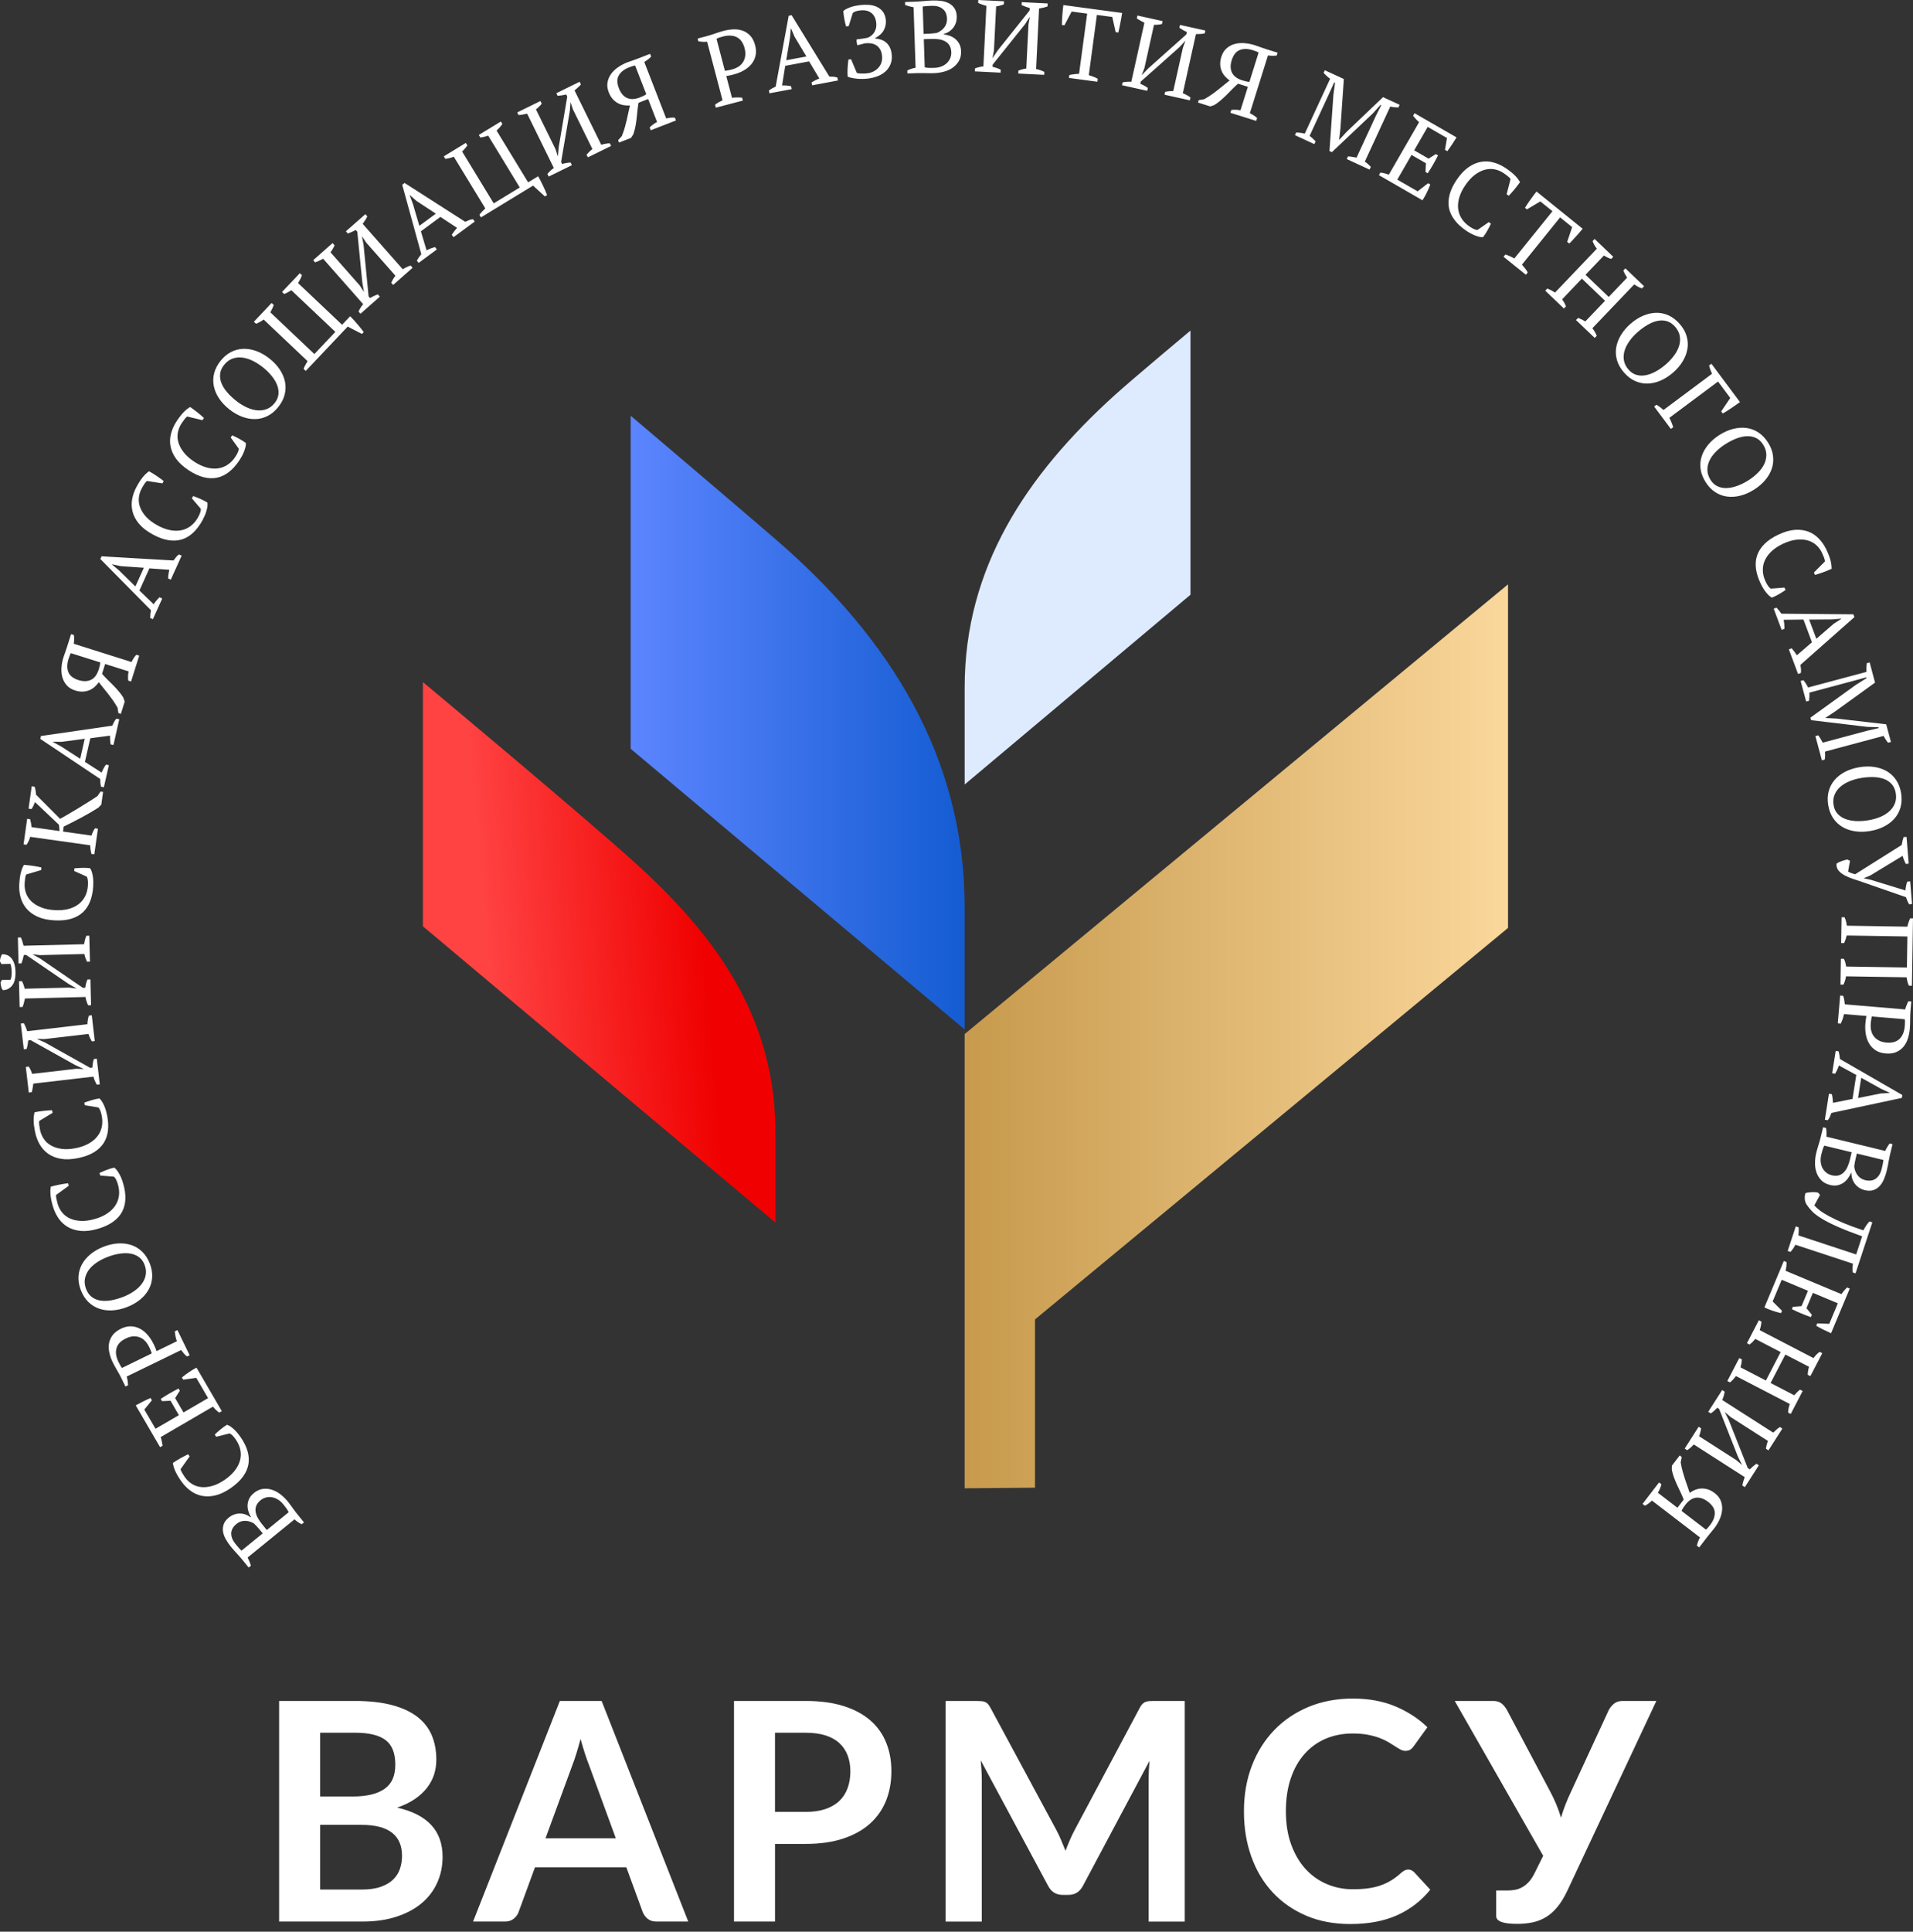 <svg width="106" height="107" viewBox="0 0 106 107" fill="none" xmlns="http://www.w3.org/2000/svg">
<rect x="0" y="0" width="106" height="107" fill="#333333" stroke="none"/>
<g clip-path="url(#clip0_3017_2)">
<path fill-rule="evenodd" clip-rule="evenodd" d="M83.56 32.368L53.452 57.278V82.44L57.35 82.406V73.085L83.56 51.4V32.368Z" fill="url(#paint0_linear_3017_2)"/>
<path fill-rule="evenodd" clip-rule="evenodd" d="M23.433 37.782V51.309L42.97 67.723V62.783C42.97 56.712 40.067 52.236 35.352 47.941C32.457 45.305 23.433 37.782 23.433 37.782Z" fill="url(#paint1_linear_3017_2)"/>
<path fill-rule="evenodd" clip-rule="evenodd" d="M53.451 50.251C53.451 41.926 49.292 35.328 43.005 29.897C41.001 28.166 34.946 23.027 34.946 23.027V41.477L53.451 57.024V50.251Z" fill="url(#paint2_linear_3017_2)"/>
<path fill-rule="evenodd" clip-rule="evenodd" d="M61.753 21.901C56.851 26.34 53.453 31.459 53.453 38.073V43.455L65.965 32.943V18.311C65.965 18.311 62.778 20.973 61.753 21.901Z" fill="#DEEBFF"/>
<path d="M17.69 14.44C17.765 14.405 17.836 14.368 17.906 14.333L20.123 16.848C20.02 16.97 19.934 17.106 19.866 17.258L19.974 17.38L21.047 16.434L20.94 16.31C20.872 16.33 20.801 16.357 20.729 16.391C20.655 16.425 20.582 16.466 20.506 16.512L20.424 16.419L20.146 13.564L20.052 13.081L20.291 13.437L21.911 15.274C21.857 15.34 21.814 15.406 21.775 15.473C21.738 15.537 21.705 15.601 21.677 15.66L21.785 15.783L22.862 14.833L22.754 14.71C22.615 14.752 22.469 14.821 22.317 14.915L20.098 12.4C20.148 12.331 20.195 12.261 20.239 12.192C20.283 12.123 20.322 12.054 20.352 11.986L20.245 11.864L19.167 12.813L19.274 12.935C19.339 12.913 19.409 12.884 19.483 12.852C19.558 12.819 19.633 12.78 19.71 12.737L19.798 12.838L20.078 15.66L20.17 16.175L19.937 15.816L18.313 13.975C18.366 13.904 18.41 13.837 18.445 13.775C18.481 13.713 18.512 13.651 18.538 13.588L18.429 13.465L17.356 14.411L17.463 14.534C17.54 14.506 17.616 14.475 17.69 14.44ZM8.322 34.23L8.472 34.298L8.99 33.153L8.839 33.085C8.709 33.209 8.601 33.337 8.515 33.473L7.726 32.709L8.28 31.483L9.381 31.561C9.364 31.636 9.349 31.714 9.337 31.795C9.325 31.878 9.317 31.959 9.315 32.041L9.464 32.108L10.065 30.779L9.916 30.71C9.855 30.754 9.801 30.804 9.753 30.864C9.706 30.924 9.659 30.984 9.614 31.047L5.628 30.815L5.56 30.965L8.366 33.804C8.337 33.94 8.323 34.081 8.322 34.23ZM6.6 31.6L6.204 31.268L6.208 31.257L6.696 31.36L7.971 31.449L7.503 32.485L6.6 31.6ZM3.696 37.958C3.811 38.089 3.968 38.186 4.165 38.247C4.316 38.294 4.457 38.316 4.587 38.31C4.718 38.304 4.837 38.278 4.947 38.234C5.056 38.189 5.155 38.127 5.243 38.048C5.331 37.969 5.409 37.883 5.473 37.788C5.555 37.892 5.638 37.997 5.723 38.101C5.809 38.206 5.896 38.313 5.983 38.424C6.07 38.535 6.16 38.654 6.25 38.781C6.34 38.909 6.427 39.05 6.514 39.203L6.562 39.503L6.696 39.544L6.91 38.866L6.834 38.64C6.751 38.511 6.665 38.392 6.571 38.284C6.479 38.176 6.382 38.069 6.28 37.966C6.178 37.863 6.075 37.76 5.969 37.658C5.864 37.556 5.758 37.444 5.654 37.325L5.825 36.779L7.126 37.189C7.09 37.376 7.084 37.546 7.106 37.7L7.263 37.749L7.714 36.319L7.557 36.269C7.459 36.365 7.371 36.499 7.289 36.671L4.09 35.661C4.103 35.559 4.109 35.468 4.108 35.388C4.108 35.309 4.104 35.238 4.095 35.177L3.938 35.127L3.72 35.818C3.685 35.928 3.648 36.037 3.61 36.142C3.571 36.246 3.54 36.334 3.517 36.407C3.459 36.59 3.423 36.777 3.408 36.968C3.393 37.159 3.409 37.338 3.454 37.507C3.501 37.676 3.582 37.827 3.696 37.958ZM3.797 36.501C3.813 36.451 3.833 36.393 3.858 36.327C3.882 36.262 3.906 36.213 3.928 36.18L5.553 36.693C5.553 36.744 5.544 36.804 5.527 36.875C5.511 36.944 5.492 37.012 5.473 37.077C5.38 37.368 5.237 37.562 5.043 37.656C4.849 37.751 4.617 37.755 4.347 37.671C4.053 37.578 3.865 37.429 3.786 37.223C3.707 37.019 3.711 36.778 3.797 36.501ZM7.704 29.014C7.882 29.227 8.133 29.422 8.457 29.6C8.768 29.77 9.058 29.877 9.328 29.921C9.6 29.965 9.85 29.95 10.078 29.879C10.306 29.809 10.515 29.683 10.705 29.504C10.895 29.325 11.068 29.097 11.22 28.819C11.26 28.745 11.298 28.668 11.336 28.582C11.375 28.498 11.407 28.413 11.432 28.325C11.458 28.239 11.478 28.154 11.491 28.071C11.505 27.988 11.505 27.911 11.492 27.838C11.363 27.759 11.226 27.688 11.077 27.624C10.93 27.56 10.806 27.511 10.703 27.477L10.633 27.606L11.12 28.176C11.134 28.215 11.13 28.274 11.106 28.355C11.084 28.436 11.041 28.532 10.982 28.641C10.871 28.845 10.735 29.009 10.574 29.131C10.414 29.254 10.238 29.335 10.041 29.373C9.846 29.411 9.638 29.408 9.415 29.363C9.192 29.32 8.964 29.232 8.728 29.103C8.467 28.96 8.258 28.803 8.101 28.631C7.943 28.46 7.831 28.283 7.765 28.104C7.698 27.924 7.674 27.744 7.694 27.563C7.714 27.382 7.768 27.211 7.859 27.045C7.904 26.962 7.953 26.881 8.006 26.8C8.059 26.719 8.105 26.667 8.144 26.642L9 26.775L9.071 26.646C9.014 26.602 8.95 26.553 8.879 26.502C8.808 26.451 8.735 26.4 8.659 26.349C8.583 26.299 8.511 26.253 8.442 26.211C8.372 26.169 8.312 26.133 8.258 26.104C8.141 26.185 8.026 26.294 7.916 26.427C7.807 26.561 7.693 26.735 7.572 26.955C7.452 27.177 7.367 27.406 7.324 27.643C7.28 27.882 7.288 28.115 7.348 28.347C7.407 28.579 7.526 28.801 7.704 29.014ZM9.749 25.401C9.909 25.628 10.143 25.843 10.452 26.047C10.748 26.242 11.029 26.372 11.296 26.437C11.562 26.502 11.812 26.508 12.045 26.456C12.277 26.404 12.497 26.296 12.701 26.133C12.906 25.97 13.095 25.756 13.27 25.491C13.315 25.422 13.36 25.347 13.405 25.265C13.449 25.183 13.488 25.1 13.521 25.016C13.554 24.932 13.581 24.849 13.601 24.768C13.621 24.686 13.627 24.609 13.621 24.537C13.5 24.447 13.368 24.365 13.225 24.289C13.083 24.214 12.963 24.155 12.865 24.113L12.784 24.235L13.223 24.843C13.233 24.881 13.224 24.939 13.194 25.019C13.165 25.099 13.115 25.191 13.047 25.294C12.919 25.489 12.77 25.642 12.601 25.75C12.433 25.86 12.249 25.925 12.051 25.949C11.853 25.971 11.645 25.952 11.427 25.889C11.208 25.826 10.988 25.721 10.763 25.575C10.515 25.41 10.319 25.237 10.176 25.052C10.033 24.869 9.935 24.684 9.883 24.499C9.83 24.314 9.822 24.133 9.855 23.954C9.889 23.776 9.957 23.608 10.061 23.451C10.112 23.373 10.168 23.295 10.226 23.219C10.286 23.144 10.336 23.094 10.377 23.072L11.219 23.275L11.3 23.152C11.247 23.103 11.186 23.051 11.12 22.992C11.055 22.936 10.985 22.878 10.914 22.823C10.843 22.766 10.774 22.715 10.709 22.667C10.644 22.62 10.585 22.579 10.535 22.546C10.41 22.617 10.289 22.715 10.168 22.84C10.048 22.964 9.92 23.13 9.782 23.338C9.644 23.549 9.543 23.77 9.48 24.005C9.416 24.238 9.405 24.473 9.447 24.708C9.489 24.944 9.59 25.175 9.749 25.401ZM12.142 22.075C12.289 22.294 12.478 22.495 12.709 22.676C12.94 22.858 13.179 22.996 13.426 23.087C13.674 23.179 13.916 23.221 14.154 23.214C14.393 23.208 14.621 23.149 14.838 23.036C15.056 22.924 15.253 22.758 15.427 22.535C15.601 22.314 15.719 22.084 15.776 21.846C15.834 21.608 15.838 21.373 15.79 21.139C15.741 20.907 15.643 20.68 15.496 20.461C15.35 20.242 15.16 20.041 14.929 19.86C14.699 19.678 14.459 19.54 14.213 19.449C13.966 19.357 13.723 19.316 13.485 19.322C13.246 19.329 13.018 19.388 12.802 19.5C12.584 19.612 12.387 19.778 12.212 20.001C12.038 20.223 11.921 20.452 11.863 20.69C11.805 20.928 11.801 21.163 11.85 21.397C11.898 21.629 11.995 21.856 12.142 22.075ZM12.414 20.218C12.545 20.053 12.694 19.938 12.863 19.873C13.031 19.809 13.208 19.785 13.395 19.804C13.582 19.822 13.775 19.878 13.973 19.971C14.17 20.065 14.364 20.186 14.554 20.335C14.743 20.485 14.906 20.643 15.045 20.813C15.184 20.981 15.287 21.152 15.353 21.322C15.42 21.494 15.446 21.663 15.43 21.833C15.413 22.003 15.347 22.163 15.227 22.315C15.096 22.48 14.947 22.596 14.779 22.66C14.61 22.725 14.433 22.747 14.246 22.729C14.059 22.711 13.865 22.656 13.667 22.564C13.468 22.471 13.274 22.352 13.085 22.202C12.896 22.052 12.73 21.896 12.589 21.732C12.447 21.566 12.342 21.4 12.274 21.231C12.206 21.062 12.18 20.892 12.197 20.72C12.212 20.549 12.285 20.381 12.414 20.218ZM14.608 17.699L17.043 20.004C16.934 20.181 16.86 20.324 16.823 20.433L16.942 20.547L19.267 18.09L20.056 18.498L20.154 18.395C20.111 18.332 20.056 18.261 19.992 18.183C19.929 18.105 19.862 18.024 19.792 17.942C19.723 17.86 19.653 17.782 19.586 17.707C19.519 17.633 19.457 17.57 19.403 17.518L18.955 17.99L16.516 15.68C16.602 15.545 16.675 15.4 16.732 15.246L16.613 15.134L15.629 16.173L15.748 16.286C15.823 16.257 15.892 16.224 15.957 16.188C16.023 16.151 16.085 16.113 16.143 16.075L18.582 18.383L17.42 19.612L14.98 17.302C15.066 17.146 15.129 17.01 15.169 16.897L15.049 16.784L14.067 17.823L14.186 17.936C14.35 17.87 14.49 17.791 14.608 17.699ZM72.899 7.831C72.847 7.774 72.793 7.72 72.737 7.669C72.682 7.619 72.624 7.571 72.566 7.527L73.633 5.218L73.93 4.564L73.975 4.585L73.883 5.271L73.666 8.367L73.8 8.429L76.07 6.282L76.493 5.81L76.533 5.83L76.235 6.421L75.167 8.732C75.087 8.716 75.008 8.702 74.931 8.688C74.855 8.675 74.775 8.667 74.695 8.662L74.626 8.812L75.888 9.395L75.957 9.246C75.911 9.192 75.861 9.141 75.806 9.093C75.751 9.045 75.691 8.997 75.625 8.951L77.035 5.902C77.11 5.919 77.186 5.933 77.26 5.94C77.336 5.948 77.41 5.952 77.485 5.954L77.553 5.805L76.635 5.381L74.63 7.29L74.206 7.748L74.201 7.746L74.272 7.136L74.463 4.377L73.409 3.891L73.341 4.039C73.398 4.099 73.455 4.155 73.515 4.211C73.575 4.265 73.638 4.315 73.703 4.363L72.298 7.403C72.22 7.382 72.14 7.367 72.059 7.358C71.978 7.347 71.899 7.341 71.822 7.339L71.753 7.487L72.827 7.983L72.899 7.831ZM97.364 30.762C97.287 30.988 97.265 31.231 97.298 31.489C97.331 31.75 97.415 32.022 97.551 32.308C97.586 32.383 97.626 32.462 97.673 32.541C97.719 32.621 97.769 32.698 97.825 32.771C97.879 32.842 97.937 32.908 97.996 32.968C98.056 33.027 98.118 33.072 98.183 33.105C98.322 33.048 98.462 32.977 98.6 32.895C98.739 32.813 98.852 32.742 98.939 32.68L98.876 32.547L98.129 32.605C98.091 32.595 98.045 32.555 97.993 32.489C97.941 32.422 97.889 32.333 97.835 32.221C97.736 32.01 97.683 31.804 97.679 31.602C97.673 31.401 97.713 31.21 97.796 31.029C97.879 30.848 98.005 30.682 98.172 30.527C98.339 30.374 98.544 30.239 98.786 30.125C99.055 29.999 99.306 29.922 99.537 29.896C99.77 29.871 99.978 29.882 100.162 29.935C100.347 29.987 100.507 30.073 100.641 30.195C100.776 30.316 100.883 30.462 100.963 30.632C101.003 30.717 101.04 30.804 101.074 30.895C101.108 30.984 101.124 31.054 101.121 31.099L100.509 31.713L100.572 31.846C100.641 31.825 100.718 31.802 100.801 31.775C100.884 31.748 100.97 31.719 101.054 31.687C101.139 31.655 101.219 31.624 101.295 31.593C101.369 31.561 101.434 31.533 101.489 31.508C101.492 31.364 101.472 31.208 101.429 31.041C101.385 30.875 101.311 30.677 101.204 30.453C101.096 30.223 100.959 30.022 100.793 29.846C100.626 29.67 100.433 29.539 100.211 29.452C99.988 29.366 99.739 29.331 99.462 29.349C99.184 29.368 98.88 29.455 98.545 29.613C98.224 29.763 97.968 29.937 97.773 30.13C97.576 30.326 97.441 30.536 97.364 30.762ZM95.282 24.09C95.032 24.247 94.825 24.427 94.655 24.629C94.487 24.832 94.365 25.046 94.292 25.273C94.218 25.499 94.198 25.733 94.23 25.977C94.262 26.218 94.355 26.459 94.505 26.698C94.655 26.937 94.833 27.124 95.038 27.259C95.242 27.392 95.463 27.475 95.698 27.506C95.934 27.537 96.18 27.521 96.435 27.456C96.691 27.391 96.942 27.28 97.192 27.123C97.44 26.966 97.649 26.788 97.818 26.585C97.987 26.383 98.108 26.167 98.182 25.941C98.255 25.715 98.274 25.48 98.242 25.238C98.21 24.996 98.119 24.754 97.968 24.515C97.816 24.277 97.638 24.09 97.435 23.956C97.23 23.822 97.009 23.738 96.773 23.707C96.537 23.675 96.291 23.694 96.035 23.758C95.783 23.823 95.531 23.932 95.282 24.09ZM96.792 24.162C96.974 24.154 97.143 24.186 97.298 24.259C97.454 24.333 97.587 24.458 97.698 24.634C97.81 24.812 97.869 24.991 97.873 25.171C97.877 25.352 97.84 25.527 97.76 25.697C97.68 25.868 97.564 26.031 97.409 26.185C97.254 26.341 97.075 26.482 96.872 26.612C96.667 26.741 96.463 26.841 96.257 26.914C96.052 26.989 95.857 27.028 95.675 27.035C95.492 27.041 95.322 27.008 95.168 26.936C95.013 26.864 94.885 26.746 94.783 26.584C94.67 26.406 94.611 26.226 94.607 26.046C94.603 25.866 94.641 25.691 94.72 25.52C94.8 25.35 94.916 25.186 95.07 25.029C95.223 24.872 95.401 24.73 95.606 24.601C95.809 24.472 96.013 24.368 96.215 24.289C96.417 24.213 96.61 24.17 96.792 24.162ZM98.435 33.658L98.282 33.716L98.721 34.892L98.874 34.835C98.88 34.656 98.865 34.487 98.831 34.332L99.931 34.318L100.401 35.578L99.565 36.298C99.525 36.233 99.48 36.167 99.431 36.101C99.382 36.035 99.329 35.972 99.275 35.911L99.122 35.969L99.632 37.335L99.786 37.278C99.798 37.205 99.8 37.13 99.793 37.055C99.786 36.979 99.775 36.904 99.763 36.828L102.754 34.183L102.696 34.029L98.704 33.994C98.628 33.876 98.539 33.765 98.435 33.658ZM101.51 34.311L102.025 34.268L102.029 34.279L101.611 34.549L100.644 35.385L100.246 34.32L101.51 34.311ZM90.347 17.938C90.126 18.13 89.948 18.34 89.812 18.567C89.677 18.793 89.59 19.025 89.552 19.259C89.515 19.495 89.532 19.729 89.601 19.963C89.672 20.198 89.8 20.422 89.986 20.634C90.173 20.847 90.376 21.004 90.6 21.104C90.823 21.205 91.053 21.252 91.292 21.247C91.53 21.241 91.77 21.187 92.013 21.083C92.255 20.978 92.486 20.83 92.708 20.637C92.929 20.443 93.108 20.233 93.243 20.007C93.378 19.781 93.465 19.55 93.502 19.316C93.539 19.08 93.523 18.846 93.453 18.611C93.384 18.376 93.256 18.153 93.069 17.94C92.883 17.727 92.679 17.571 92.455 17.47C92.232 17.369 92.001 17.323 91.764 17.327C91.525 17.332 91.285 17.388 91.043 17.491C90.8 17.594 90.569 17.744 90.347 17.938ZM91.85 17.773C92.028 17.737 92.201 17.744 92.365 17.791C92.53 17.841 92.681 17.942 92.818 18.099C92.956 18.258 93.042 18.426 93.075 18.603C93.107 18.78 93.097 18.96 93.045 19.14C92.993 19.321 92.902 19.5 92.774 19.676C92.646 19.854 92.491 20.021 92.309 20.18C92.128 20.339 91.941 20.47 91.75 20.575C91.558 20.68 91.373 20.75 91.192 20.784C91.011 20.819 90.84 20.813 90.677 20.765C90.513 20.718 90.368 20.622 90.241 20.478C90.102 20.318 90.016 20.151 89.984 19.974C89.952 19.796 89.962 19.617 90.015 19.437C90.067 19.256 90.157 19.077 90.284 18.898C90.41 18.719 90.565 18.55 90.747 18.392C90.928 18.233 91.114 18.099 91.301 17.99C91.488 17.882 91.671 17.81 91.85 17.773ZM94.864 20.705L92.175 22.71C92.056 22.601 91.928 22.504 91.789 22.419L91.657 22.518L92.583 23.76L92.716 23.662C92.658 23.484 92.587 23.311 92.499 23.145L95.198 21.134L95.876 22.045L95.372 22.788L95.46 22.905C95.53 22.867 95.607 22.821 95.692 22.766C95.777 22.713 95.863 22.656 95.949 22.596C96.036 22.536 96.121 22.479 96.201 22.422C96.281 22.367 96.352 22.317 96.413 22.272L94.831 20.15L94.699 20.248C94.72 20.326 94.744 20.405 94.772 20.484C94.801 20.562 94.831 20.636 94.864 20.705ZM102.697 48.4C102.658 48.388 102.619 48.374 102.58 48.361C102.541 48.347 102.505 48.333 102.475 48.319C102.443 48.304 102.419 48.29 102.403 48.276L102.509 47.682L102.36 47.61C102.317 47.617 102.267 47.629 102.213 47.645C102.16 47.66 102.106 47.678 102.05 47.699C101.995 47.718 101.943 47.74 101.89 47.764C101.839 47.79 101.798 47.815 101.766 47.84C101.752 47.951 101.77 48.051 101.822 48.142C101.872 48.232 101.95 48.316 102.055 48.389C102.159 48.464 102.292 48.535 102.454 48.601C102.617 48.667 102.803 48.731 103.012 48.794L105.609 49.696C105.639 49.78 105.669 49.855 105.698 49.922C105.728 49.987 105.757 50.043 105.783 50.09L105.947 50.076L105.844 48.82L105.681 48.834C105.631 48.969 105.598 49.133 105.579 49.324L103.665 48.735L103.283 48.653V48.642L103.633 48.495L105.423 47.409C105.449 47.494 105.477 47.574 105.508 47.648C105.539 47.723 105.569 47.792 105.6 47.853L105.763 47.84L105.643 46.358L105.48 46.37C105.455 46.441 105.435 46.512 105.418 46.586C105.401 46.658 105.386 46.732 105.374 46.805L102.798 48.426C102.771 48.42 102.737 48.411 102.697 48.4ZM103.858 42.484C103.598 42.444 103.322 42.449 103.032 42.497C102.742 42.544 102.48 42.629 102.245 42.748C102.011 42.868 101.816 43.02 101.66 43.199C101.504 43.38 101.395 43.588 101.33 43.823C101.265 44.059 101.256 44.317 101.302 44.596C101.348 44.875 101.439 45.116 101.575 45.32C101.711 45.522 101.882 45.684 102.088 45.806C102.292 45.926 102.526 46.007 102.786 46.047C103.046 46.086 103.322 46.082 103.612 46.034C103.902 45.987 104.164 45.902 104.398 45.781C104.633 45.661 104.828 45.511 104.983 45.33C105.139 45.15 105.249 44.942 105.313 44.706C105.378 44.47 105.387 44.212 105.341 43.933C105.296 43.654 105.204 43.413 105.067 43.209C104.931 43.007 104.761 42.845 104.556 42.724C104.351 42.604 104.118 42.523 103.858 42.484ZM105.045 43.937C105.079 44.145 105.063 44.334 104.997 44.501C104.931 44.669 104.829 44.816 104.688 44.941C104.548 45.067 104.377 45.173 104.175 45.256C103.973 45.339 103.753 45.4 103.515 45.438C103.276 45.477 103.048 45.491 102.83 45.48C102.613 45.468 102.418 45.428 102.246 45.362C102.075 45.297 101.932 45.201 101.818 45.075C101.704 44.949 101.632 44.79 101.601 44.6C101.565 44.392 101.582 44.204 101.649 44.037C101.714 43.868 101.817 43.722 101.958 43.596C102.097 43.471 102.269 43.364 102.47 43.28C102.673 43.196 102.892 43.133 103.13 43.094C103.369 43.055 103.597 43.038 103.813 43.044C104.029 43.052 104.223 43.086 104.395 43.15C104.565 43.213 104.708 43.31 104.823 43.438C104.937 43.566 105.011 43.732 105.045 43.937ZM25.145 8.68L26.891 11.544C26.738 11.686 26.63 11.805 26.565 11.901L26.65 12.042L29.538 10.281L30.192 10.881L30.315 10.807C30.288 10.734 30.255 10.652 30.215 10.559C30.174 10.467 30.131 10.373 30.085 10.275C30.038 10.177 29.992 10.084 29.946 9.995C29.902 9.905 29.859 9.828 29.82 9.763L29.264 10.102L27.515 7.233C27.636 7.126 27.742 7.004 27.838 6.871L27.752 6.731L26.531 7.476L26.616 7.616C26.695 7.608 26.77 7.594 26.844 7.576C26.916 7.558 26.986 7.538 27.052 7.516L28.801 10.385L27.357 11.265L25.61 8.398C25.733 8.269 25.83 8.155 25.898 8.056L25.812 7.916L24.591 8.661L24.676 8.801C24.852 8.777 25.008 8.738 25.145 8.68ZM100.187 38.082C100.152 38.01 100.113 37.939 100.069 37.871C100.025 37.803 99.98 37.738 99.932 37.676L99.774 37.719L100.08 38.86L100.239 38.818C100.249 38.741 100.256 38.664 100.259 38.59C100.263 38.515 100.262 38.44 100.258 38.367L102.716 37.709L103.409 37.519L103.422 37.568L102.836 37.935L100.318 39.751L100.357 39.893L103.459 40.262L104.093 40.285L104.104 40.329L103.459 40.478L101 41.138C100.961 41.066 100.922 40.996 100.882 40.93C100.843 40.862 100.799 40.796 100.75 40.731L100.591 40.772L100.952 42.117L101.11 42.075C101.122 42.005 101.13 41.933 101.132 41.86C101.134 41.788 101.132 41.711 101.126 41.631L104.372 40.763C104.406 40.831 104.443 40.898 104.486 40.96C104.527 41.023 104.572 41.083 104.619 41.141L104.778 41.098L104.515 40.121L101.767 39.803L101.143 39.772V39.766L101.655 39.43L103.897 37.812L103.598 36.691L103.439 36.734C103.429 36.815 103.422 36.896 103.419 36.976C103.414 37.057 103.416 37.138 103.422 37.218L100.187 38.082ZM43.868 4.938L43.838 4.777C43.663 4.74 43.495 4.726 43.335 4.733L43.51 3.647L44.832 3.4L45.399 4.347C45.327 4.376 45.255 4.408 45.181 4.445C45.108 4.483 45.036 4.522 44.967 4.566L44.998 4.727L46.432 4.458L46.401 4.297C46.332 4.271 46.26 4.257 46.184 4.251C46.108 4.247 46.032 4.244 45.955 4.243L43.864 0.842L43.702 0.873L42.98 4.799C42.852 4.853 42.727 4.923 42.605 5.007L42.635 5.168L43.868 4.938ZM43.774 2.09L43.821 1.575L43.832 1.573L44.026 2.031L44.683 3.129L43.566 3.337L43.774 2.09ZM33.945 5.479C34.031 5.577 34.126 5.654 34.23 5.711C34.332 5.768 34.443 5.806 34.559 5.825C34.676 5.845 34.791 5.851 34.905 5.842C34.874 5.971 34.846 6.102 34.818 6.234C34.79 6.366 34.761 6.501 34.729 6.639C34.697 6.776 34.661 6.92 34.619 7.07C34.575 7.22 34.52 7.377 34.456 7.54L34.251 7.765L34.302 7.897L34.966 7.639L35.094 7.437C35.143 7.293 35.18 7.15 35.208 7.01C35.235 6.871 35.256 6.729 35.273 6.584C35.29 6.44 35.305 6.294 35.319 6.148C35.333 6.001 35.353 5.85 35.382 5.693L35.914 5.486L36.408 6.757C36.24 6.846 36.103 6.948 35.999 7.062L36.058 7.215L37.456 6.673L37.396 6.519C37.261 6.503 37.1 6.519 36.914 6.561L35.7 3.435C35.788 3.381 35.863 3.328 35.924 3.278C35.986 3.228 36.038 3.18 36.081 3.135L36.021 2.982L35.346 3.245C35.238 3.287 35.13 3.326 35.025 3.361C34.919 3.397 34.831 3.426 34.76 3.454C34.581 3.523 34.412 3.613 34.254 3.721C34.095 3.828 33.965 3.953 33.862 4.094C33.76 4.235 33.692 4.391 33.663 4.564C33.632 4.735 33.654 4.917 33.73 5.111C33.786 5.258 33.859 5.381 33.945 5.479ZM34.29 4.173C34.4 3.984 34.591 3.835 34.861 3.73C34.911 3.711 34.968 3.691 35.034 3.668C35.1 3.647 35.154 3.634 35.193 3.631L35.81 5.218C35.77 5.25 35.717 5.281 35.652 5.313C35.587 5.345 35.523 5.372 35.461 5.396C35.176 5.507 34.936 5.516 34.74 5.425C34.544 5.332 34.395 5.155 34.294 4.892C34.182 4.604 34.179 4.364 34.29 4.173ZM55.45 3.861C55.388 3.828 55.317 3.798 55.242 3.772C55.165 3.745 55.085 3.722 54.999 3.703L55.005 3.579L56.798 1.341L57.066 0.929L56.989 1.35L56.867 3.796C56.784 3.807 56.705 3.823 56.633 3.844C56.56 3.864 56.493 3.887 56.431 3.91L56.424 4.074L57.858 4.146L57.866 3.982C57.737 3.914 57.584 3.861 57.41 3.823L57.575 0.473C57.658 0.458 57.74 0.441 57.821 0.423C57.901 0.404 57.975 0.383 58.045 0.355L58.052 0.191L56.618 0.119L56.61 0.281C56.673 0.31 56.742 0.339 56.818 0.368C56.895 0.395 56.975 0.421 57.061 0.443L57.053 0.578L55.284 2.794L54.991 3.228L55.075 2.807L55.196 0.355C55.283 0.341 55.361 0.324 55.43 0.305C55.5 0.286 55.565 0.263 55.627 0.236L55.634 0.071L54.208 0L54.2 0.163C54.274 0.197 54.35 0.228 54.428 0.254C54.505 0.28 54.581 0.305 54.657 0.327L54.49 3.678C54.332 3.693 54.175 3.73 54.022 3.791L54.014 3.954L55.443 4.025L55.45 3.861ZM28.974 6.344C29.055 6.329 29.134 6.315 29.21 6.297L30.689 9.307C30.557 9.397 30.438 9.506 30.332 9.634L30.405 9.781L31.689 9.15L31.617 9.003C31.546 9.004 31.471 9.012 31.392 9.026C31.313 9.04 31.231 9.059 31.146 9.083L31.091 8.971L31.574 6.144L31.61 5.654L31.746 6.06L32.826 8.258C32.758 8.309 32.697 8.361 32.645 8.414C32.592 8.467 32.542 8.52 32.501 8.57L32.573 8.717L33.863 8.084L33.791 7.937C33.645 7.941 33.487 7.969 33.315 8.02L31.835 5.009C31.9 4.956 31.964 4.901 32.025 4.846C32.086 4.791 32.141 4.735 32.188 4.678L32.116 4.53L30.827 5.164L30.898 5.308C30.966 5.304 31.042 5.295 31.122 5.283C31.203 5.27 31.285 5.254 31.371 5.232L31.431 5.352L30.959 8.148L30.912 8.669L30.781 8.261L29.698 6.058C29.767 6.002 29.828 5.95 29.879 5.899C29.93 5.849 29.976 5.797 30.018 5.743L29.945 5.596L28.661 6.227L28.733 6.374C28.812 6.37 28.893 6.359 28.974 6.344ZM86.166 16.205C86.031 16.117 85.888 16.043 85.737 15.982L85.623 16.101L86.658 17.089L86.772 16.971C86.746 16.905 86.715 16.839 86.679 16.773C86.643 16.707 86.602 16.643 86.559 16.58L87.652 15.434L88.936 16.661L87.843 17.805C87.716 17.726 87.583 17.662 87.443 17.61L87.329 17.73L88.364 18.718L88.477 18.599C88.451 18.533 88.417 18.464 88.377 18.394C88.335 18.322 88.287 18.252 88.235 18.18L90.551 15.755C90.619 15.799 90.689 15.841 90.762 15.882C90.834 15.923 90.909 15.953 90.984 15.972L91.098 15.854L90.063 14.866L89.95 14.984C89.975 15.05 90.005 15.116 90.039 15.181C90.075 15.245 90.114 15.312 90.159 15.38L89.139 16.448L87.855 15.221L88.874 14.153C88.939 14.195 89.006 14.231 89.074 14.264C89.141 14.297 89.209 14.324 89.278 14.343L89.392 14.225L88.358 13.236L88.245 13.355C88.293 13.495 88.373 13.636 88.482 13.777L86.166 16.205ZM85.349 11.156L86.023 11.7L83.909 14.318C83.823 14.268 83.741 14.226 83.661 14.19C83.58 14.155 83.498 14.122 83.415 14.095L83.312 14.222L84.55 15.22L84.652 15.092C84.612 15.016 84.565 14.945 84.51 14.876C84.457 14.807 84.397 14.736 84.332 14.659L86.446 12.041L87.115 12.58L86.838 13.396L86.954 13.49C87.013 13.436 87.075 13.373 87.139 13.302C87.204 13.23 87.269 13.158 87.338 13.083C87.405 13.008 87.47 12.936 87.532 12.866C87.594 12.794 87.649 12.73 87.696 12.672L85.138 10.608C85.091 10.667 85.039 10.735 84.981 10.812C84.924 10.89 84.866 10.969 84.808 11.051C84.749 11.132 84.693 11.213 84.638 11.293C84.584 11.371 84.537 11.445 84.5 11.51L84.609 11.598L85.349 11.156ZM59.382 0.639L60.24 0.755L59.791 4.09C59.692 4.092 59.599 4.099 59.512 4.111C59.425 4.121 59.337 4.136 59.252 4.155L59.231 4.317L60.806 4.528L60.828 4.365C60.754 4.322 60.676 4.284 60.595 4.254C60.514 4.225 60.426 4.194 60.331 4.162L60.779 0.826L61.632 0.94L61.819 1.781L61.966 1.801C61.988 1.724 62.008 1.638 62.026 1.544C62.044 1.45 62.064 1.353 62.083 1.255C62.102 1.156 62.12 1.061 62.136 0.969C62.153 0.876 62.166 0.792 62.177 0.718L58.92 0.28C58.909 0.355 58.899 0.44 58.891 0.536C58.881 0.632 58.874 0.73 58.865 0.829C58.858 0.929 58.851 1.027 58.846 1.123C58.841 1.219 58.839 1.306 58.84 1.382L58.98 1.401L59.382 0.639ZM5.594 43.575L5.754 43.611L6.032 42.387L5.872 42.351C5.77 42.498 5.689 42.646 5.632 42.795L4.705 42.203L5.003 40.893L6.096 40.749C6.096 40.825 6.096 40.905 6.1 40.987C6.105 41.069 6.114 41.151 6.126 41.231L6.286 41.268L6.609 39.844L6.449 39.808C6.398 39.862 6.355 39.923 6.32 39.991C6.285 40.058 6.252 40.127 6.221 40.198L2.269 40.769L2.233 40.929L5.551 43.149C5.551 43.287 5.565 43.429 5.594 43.575ZM4.443 42.03L3.381 41.344L2.927 41.097L2.93 41.087L3.427 41.091L4.695 40.922L4.443 42.03ZM8.901 79.605L11.799 77.917C11.914 78.055 12.031 78.165 12.149 78.249L12.291 78.166L10.888 75.757C10.741 75.835 10.601 75.918 10.466 76.01C10.331 76.102 10.202 76.199 10.079 76.301L10.15 76.424L10.876 76.321L11.53 77.445L10.167 78.24L9.704 77.443L9.964 77.036L9.892 76.914C9.545 77.09 9.217 77.281 8.905 77.489L8.977 77.612L9.449 77.591L9.912 78.389L8.618 79.143L7.996 78.079L8.417 77.565L8.344 77.438C8.2 77.5 8.06 77.565 7.924 77.634C7.787 77.702 7.652 77.773 7.521 77.845L8.87 80.162L9.012 80.08C9 79.999 8.985 79.919 8.966 79.838C8.948 79.755 8.926 79.678 8.901 79.605ZM98.431 79.194C98.369 79.25 98.311 79.303 98.253 79.356L95.429 77.549C95.495 77.403 95.54 77.248 95.564 77.085L95.426 76.997L94.654 78.202L94.793 78.292C94.852 78.253 94.913 78.209 94.974 78.155C95.034 78.102 95.094 78.043 95.154 77.978L95.258 78.046L96.311 80.714L96.534 81.152L96.207 80.876L94.145 79.556C94.177 79.478 94.201 79.402 94.219 79.328C94.237 79.254 94.251 79.185 94.262 79.12L94.123 79.031L93.349 80.241L93.487 80.329C93.61 80.252 93.731 80.146 93.852 80.012L96.676 81.82C96.647 81.9 96.62 81.98 96.597 82.059C96.575 82.138 96.555 82.214 96.545 82.287L96.683 82.376L97.458 81.166L97.322 81.079C97.265 81.119 97.206 81.165 97.144 81.217C97.082 81.269 97.019 81.327 96.957 81.39L96.844 81.317L95.8 78.681L95.57 78.212L95.894 78.493L97.961 79.817C97.93 79.9 97.906 79.977 97.889 80.046C97.872 80.115 97.859 80.183 97.851 80.251L97.99 80.339L98.761 79.134L98.623 79.045C98.557 79.089 98.493 79.14 98.431 79.194ZM80.707 7.61L78.383 6.272L78.301 6.414C78.351 6.478 78.406 6.539 78.461 6.6C78.518 6.661 78.575 6.717 78.633 6.767L76.957 9.674C76.789 9.612 76.632 9.574 76.487 9.56L76.405 9.701L78.821 11.094C78.911 10.955 78.991 10.811 79.062 10.665C79.134 10.519 79.198 10.371 79.253 10.219L79.13 10.149L78.552 10.599L77.425 9.949L78.213 8.582L79.012 9.043L78.989 9.526L79.111 9.596C79.326 9.271 79.515 8.942 79.681 8.607L79.559 8.536L79.159 8.788L78.361 8.328L79.109 7.029L80.177 7.645L80.067 8.299L80.194 8.374C80.288 8.249 80.377 8.123 80.462 7.995C80.547 7.868 80.628 7.739 80.707 7.61ZM95.011 82.705C94.885 82.609 94.761 82.541 94.636 82.502C94.511 82.464 94.39 82.447 94.272 82.452C94.155 82.457 94.04 82.481 93.93 82.526C93.821 82.57 93.719 82.625 93.626 82.691C93.584 82.565 93.543 82.438 93.497 82.311C93.452 82.184 93.407 82.053 93.361 81.918C93.318 81.785 93.275 81.642 93.232 81.491C93.191 81.341 93.157 81.179 93.128 81.005L93.186 80.707L93.074 80.62L92.64 81.186L92.636 81.425C92.669 81.574 92.71 81.715 92.759 81.849C92.809 81.982 92.864 82.115 92.924 82.247C92.984 82.379 93.047 82.51 93.111 82.643C93.176 82.775 93.237 82.916 93.294 83.064L92.947 83.518L91.865 82.688C91.962 82.525 92.026 82.367 92.058 82.215L91.928 82.116L91.014 83.305L91.145 83.404C91.269 83.348 91.399 83.253 91.535 83.12L94.195 85.16C94.148 85.253 94.112 85.336 94.084 85.411C94.058 85.486 94.037 85.554 94.024 85.614L94.154 85.714L94.596 85.139C94.667 85.046 94.738 84.958 94.81 84.874C94.882 84.788 94.942 84.717 94.988 84.656C95.105 84.504 95.202 84.34 95.282 84.165C95.361 83.99 95.407 83.817 95.422 83.643C95.437 83.468 95.413 83.301 95.351 83.138C95.289 82.976 95.175 82.831 95.011 82.705ZM94.76 84.472C94.728 84.513 94.688 84.561 94.643 84.615C94.598 84.668 94.559 84.705 94.527 84.729L93.176 83.693C93.194 83.645 93.223 83.591 93.261 83.531C93.301 83.471 93.341 83.414 93.382 83.359C93.568 83.117 93.768 82.984 93.983 82.962C94.197 82.939 94.418 83.013 94.641 83.186C94.886 83.373 95.011 83.578 95.016 83.797C95.022 84.017 94.935 84.242 94.76 84.472ZM81.23 12.771C81.298 12.818 81.373 12.864 81.454 12.909C81.535 12.955 81.617 12.996 81.7 13.03C81.783 13.065 81.866 13.092 81.947 13.113C82.028 13.134 82.105 13.143 82.177 13.137C82.269 13.017 82.353 12.887 82.431 12.746C82.509 12.605 82.57 12.486 82.614 12.388L82.493 12.305L81.878 12.733C81.84 12.744 81.781 12.732 81.702 12.701C81.623 12.67 81.533 12.62 81.43 12.549C81.237 12.418 81.088 12.267 80.982 12.095C80.876 11.925 80.813 11.74 80.794 11.541C80.774 11.343 80.798 11.135 80.865 10.919C80.931 10.701 81.04 10.483 81.193 10.261C81.361 10.016 81.538 9.822 81.725 9.682C81.912 9.543 82.097 9.449 82.284 9.401C82.469 9.352 82.652 9.346 82.829 9.383C83.007 9.42 83.173 9.492 83.328 9.597C83.406 9.65 83.482 9.707 83.556 9.768C83.631 9.827 83.68 9.878 83.7 9.921L83.483 10.759L83.604 10.842C83.654 10.789 83.708 10.731 83.766 10.665C83.825 10.6 83.883 10.532 83.94 10.461C83.998 10.391 84.051 10.323 84.1 10.259C84.149 10.194 84.191 10.137 84.225 10.087C84.155 9.963 84.059 9.839 83.938 9.716C83.815 9.594 83.652 9.463 83.447 9.322C83.238 9.179 83.017 9.075 82.785 9.007C82.552 8.938 82.318 8.923 82.083 8.962C81.847 8.999 81.615 9.095 81.385 9.252C81.155 9.407 80.936 9.638 80.727 9.942C80.528 10.235 80.392 10.514 80.323 10.78C80.253 11.045 80.242 11.295 80.29 11.528C80.338 11.763 80.441 11.982 80.601 12.19C80.758 12.398 80.969 12.592 81.23 12.771ZM53.136 3.373C53.221 3.223 53.261 3.046 53.254 2.842C53.249 2.685 53.217 2.549 53.158 2.438C53.1 2.328 53.026 2.235 52.937 2.16C52.847 2.086 52.747 2.028 52.634 1.987C52.521 1.945 52.408 1.917 52.295 1.901V1.879C52.421 1.844 52.531 1.794 52.623 1.727C52.715 1.658 52.791 1.583 52.85 1.495C52.91 1.409 52.952 1.315 52.979 1.216C53.006 1.117 53.018 1.019 53.014 0.921C53.008 0.725 52.963 0.567 52.88 0.448C52.797 0.327 52.69 0.236 52.562 0.173C52.434 0.109 52.291 0.068 52.134 0.048C51.977 0.029 51.823 0.022 51.673 0.027C51.567 0.03 51.473 0.035 51.39 0.042C51.307 0.048 51.23 0.054 51.159 0.061C51.087 0.067 51.018 0.074 50.953 0.079C50.887 0.085 50.818 0.09 50.746 0.092L50.148 0.112L50.153 0.276C50.23 0.304 50.307 0.328 50.387 0.351C50.467 0.373 50.545 0.39 50.621 0.403L50.733 3.755C50.575 3.778 50.421 3.829 50.273 3.905L50.279 4.069L50.821 4.051C50.974 4.047 51.136 4.047 51.302 4.051C51.468 4.057 51.617 4.058 51.749 4.053C51.938 4.047 52.123 4.019 52.307 3.97C52.49 3.921 52.653 3.846 52.795 3.747C52.935 3.647 53.051 3.522 53.136 3.372V3.373ZM51.128 0.361C51.181 0.353 51.248 0.344 51.331 0.338C51.414 0.331 51.514 0.327 51.63 0.323C51.878 0.314 52.079 0.37 52.232 0.489C52.386 0.609 52.467 0.793 52.474 1.041C52.48 1.222 52.43 1.381 52.324 1.519C52.216 1.656 52.078 1.757 51.906 1.825C51.849 1.834 51.777 1.843 51.689 1.851C51.6 1.86 51.523 1.865 51.459 1.868L51.177 1.877L51.128 0.361ZM52.65 3.229C52.605 3.334 52.541 3.425 52.458 3.501C52.376 3.577 52.276 3.638 52.159 3.683C52.041 3.729 51.914 3.754 51.779 3.758C51.62 3.763 51.504 3.763 51.431 3.758C51.356 3.754 51.293 3.744 51.24 3.73L51.188 2.17L51.612 2.156C51.75 2.152 51.887 2.158 52.017 2.176C52.148 2.194 52.264 2.232 52.365 2.287C52.468 2.341 52.55 2.418 52.611 2.516C52.672 2.615 52.706 2.739 52.711 2.889C52.716 3.01 52.695 3.123 52.65 3.229ZM66.519 1.881C66.603 1.877 66.679 1.866 66.752 1.851L66.787 1.691L65.385 1.38L65.349 1.538C65.406 1.577 65.47 1.618 65.54 1.658C65.61 1.699 65.685 1.737 65.766 1.774L65.737 1.906L63.621 3.793L63.258 4.171L63.412 3.772L63.943 1.376C64.032 1.376 64.111 1.373 64.182 1.365C64.254 1.358 64.322 1.346 64.387 1.33L64.422 1.17L63.025 0.86L62.99 1.02C63.057 1.066 63.127 1.108 63.2 1.148C63.271 1.187 63.343 1.225 63.412 1.259L62.687 4.529C62.527 4.518 62.366 4.529 62.205 4.561L62.17 4.721L63.566 5.031L63.602 4.872C63.545 4.828 63.482 4.787 63.412 4.749C63.34 4.71 63.265 4.674 63.184 4.64L63.21 4.519L65.354 2.613L65.689 2.253L65.542 2.656L65.011 5.046C64.927 5.043 64.847 5.046 64.773 5.054C64.698 5.061 64.628 5.073 64.563 5.086L64.528 5.246L65.93 5.557L65.965 5.397C65.849 5.31 65.708 5.232 65.541 5.165L66.267 1.891C66.353 1.889 66.437 1.885 66.519 1.881ZM49.1 2.355C49.019 2.286 48.925 2.234 48.822 2.198C48.717 2.161 48.608 2.14 48.493 2.133L48.491 2.11C48.721 1.99 48.883 1.842 48.975 1.663C49.068 1.485 49.104 1.299 49.084 1.108C49.063 0.913 49.006 0.758 48.914 0.639C48.822 0.522 48.71 0.435 48.575 0.374C48.442 0.314 48.297 0.28 48.141 0.27C47.984 0.26 47.831 0.263 47.68 0.279C47.602 0.288 47.517 0.301 47.426 0.318C47.335 0.335 47.248 0.358 47.162 0.386C47.078 0.415 46.997 0.447 46.919 0.484C46.842 0.52 46.778 0.565 46.727 0.615C46.739 0.769 46.761 0.924 46.791 1.081C46.821 1.237 46.851 1.364 46.881 1.463L47.028 1.447L47.25 0.729C47.273 0.697 47.32 0.666 47.39 0.637C47.462 0.609 47.558 0.588 47.68 0.576C47.928 0.55 48.128 0.596 48.281 0.716C48.436 0.837 48.526 1.02 48.553 1.267C48.573 1.447 48.544 1.609 48.466 1.752C48.388 1.895 48.267 2.006 48.1 2.085C48.041 2.098 47.967 2.113 47.877 2.128C47.788 2.143 47.711 2.154 47.648 2.161L47.468 2.181C47.456 2.284 47.469 2.393 47.509 2.507L47.935 2.398C48.048 2.386 48.157 2.387 48.263 2.402C48.369 2.418 48.465 2.452 48.55 2.506C48.635 2.559 48.707 2.633 48.764 2.729C48.822 2.825 48.859 2.949 48.875 3.098C48.888 3.222 48.877 3.339 48.844 3.449C48.81 3.559 48.756 3.657 48.681 3.742C48.606 3.827 48.516 3.898 48.406 3.956C48.296 4.013 48.173 4.049 48.034 4.064C47.985 4.068 47.934 4.072 47.879 4.074C47.824 4.074 47.771 4.074 47.719 4.074C47.667 4.072 47.621 4.068 47.578 4.064C47.536 4.059 47.503 4.052 47.479 4.043L47.158 3.281L47.011 3.297C47 3.375 46.991 3.456 46.983 3.543C46.976 3.629 46.969 3.714 46.965 3.8C46.961 3.887 46.96 3.968 46.961 4.046C46.962 4.123 46.965 4.192 46.972 4.251C47.106 4.301 47.27 4.338 47.463 4.358C47.657 4.379 47.859 4.378 48.069 4.356C48.26 4.335 48.442 4.293 48.615 4.227C48.789 4.162 48.937 4.072 49.062 3.96C49.186 3.848 49.281 3.713 49.345 3.554C49.41 3.395 49.431 3.215 49.41 3.012C49.393 2.858 49.358 2.727 49.302 2.62C49.249 2.512 49.181 2.424 49.1 2.355ZM68.226 6.092L68.177 6.248L69.607 6.697L69.656 6.54C69.56 6.443 69.427 6.354 69.254 6.272L70.258 3.071C70.362 3.084 70.452 3.091 70.532 3.09C70.611 3.089 70.682 3.084 70.743 3.076L70.792 2.919L70.101 2.702C69.99 2.666 69.882 2.63 69.778 2.591C69.673 2.552 69.585 2.522 69.513 2.499C69.33 2.442 69.142 2.405 68.951 2.39C68.761 2.377 68.581 2.392 68.412 2.437C68.244 2.483 68.095 2.563 67.964 2.679C67.832 2.794 67.737 2.951 67.674 3.148C67.627 3.298 67.606 3.44 67.612 3.57C67.618 3.7 67.644 3.821 67.69 3.929C67.733 4.038 67.796 4.137 67.875 4.225C67.954 4.313 68.04 4.39 68.135 4.455C68.031 4.536 67.927 4.62 67.823 4.705C67.718 4.792 67.612 4.878 67.501 4.966C67.39 5.054 67.272 5.143 67.144 5.233C67.016 5.323 66.876 5.412 66.723 5.498L66.424 5.546L66.382 5.681L67.061 5.896L67.287 5.818C67.416 5.736 67.534 5.648 67.642 5.556C67.749 5.463 67.856 5.366 67.959 5.264C68.063 5.161 68.165 5.058 68.267 4.951C68.37 4.846 68.481 4.74 68.6 4.636L69.145 4.808L68.737 6.108C68.549 6.075 68.379 6.069 68.226 6.092ZM69.049 4.51C68.978 4.493 68.911 4.475 68.846 4.455C68.554 4.364 68.361 4.221 68.266 4.027C68.17 3.833 68.165 3.601 68.25 3.332C68.343 3.037 68.492 2.85 68.696 2.77C68.9 2.689 69.141 2.693 69.419 2.781C69.469 2.797 69.527 2.817 69.593 2.841C69.658 2.866 69.707 2.888 69.74 2.911L69.231 4.535C69.18 4.535 69.119 4.526 69.049 4.51ZM105.645 55.678C105.614 55.751 105.588 55.83 105.565 55.915L102.223 55.632C102.214 55.555 102.204 55.477 102.192 55.396C102.179 55.315 102.158 55.236 102.127 55.158L101.963 55.144L101.832 56.688L101.996 56.702C102.032 56.625 102.067 56.543 102.098 56.455C102.13 56.366 102.157 56.272 102.176 56.172L103.422 56.277C103.417 56.296 103.41 56.326 103.403 56.366C103.395 56.407 103.389 56.449 103.383 56.495C103.376 56.541 103.372 56.581 103.369 56.621C103.364 56.66 103.362 56.689 103.361 56.708C103.344 56.904 103.353 57.096 103.384 57.284C103.416 57.471 103.476 57.643 103.565 57.795C103.654 57.949 103.773 58.075 103.924 58.175C104.074 58.274 104.261 58.335 104.482 58.353C104.715 58.373 104.913 58.347 105.076 58.275C105.239 58.203 105.373 58.103 105.479 57.974C105.584 57.845 105.664 57.694 105.719 57.52C105.773 57.348 105.808 57.169 105.823 56.984C105.837 56.822 105.843 56.653 105.843 56.475C105.843 56.297 105.85 56.133 105.863 55.983L105.905 55.475L105.742 55.461C105.709 55.535 105.676 55.605 105.645 55.678ZM105.544 56.845C105.518 57.153 105.42 57.387 105.251 57.549C105.082 57.71 104.844 57.778 104.536 57.752C104.367 57.738 104.224 57.698 104.108 57.636C103.992 57.574 103.899 57.495 103.827 57.4C103.756 57.304 103.707 57.197 103.681 57.078C103.655 56.958 103.648 56.833 103.659 56.702C103.661 56.679 103.663 56.649 103.666 56.611C103.669 56.574 103.675 56.536 103.682 56.497C103.689 56.458 103.695 56.42 103.699 56.385C103.704 56.35 103.712 56.324 103.72 56.304L105.546 56.459C105.553 56.512 105.556 56.568 105.554 56.624C105.556 56.681 105.551 56.754 105.544 56.845ZM101.879 58.236L101.717 58.21L101.521 59.45L101.684 59.476C101.776 59.322 101.847 59.17 101.893 59.017L102.857 59.544L102.648 60.872L101.565 61.09C101.562 61.013 101.556 60.933 101.546 60.852C101.537 60.77 101.523 60.689 101.505 60.61L101.343 60.584L101.116 62.026L101.278 62.052C101.325 61.995 101.364 61.931 101.394 61.862C101.424 61.792 101.452 61.721 101.479 61.649L105.383 60.816L105.408 60.654L101.949 58.66C101.941 58.52 101.917 58.379 101.879 58.236ZM103.131 59.701L104.236 60.314L104.706 60.53L104.704 60.541L104.207 60.571L102.954 60.823L103.131 59.701ZM105.837 50.869C105.805 50.944 105.777 51.02 105.751 51.099C105.725 51.178 105.704 51.255 105.688 51.331L102.334 51.276C102.32 51.174 102.303 51.085 102.282 51.01C102.26 50.934 102.235 50.868 102.205 50.81L102.042 50.808L102.018 52.239L102.182 52.241C102.244 52.106 102.292 51.966 102.325 51.82L105.69 51.874L105.662 53.593L102.297 53.539C102.262 53.337 102.219 53.196 102.168 53.111L102.003 53.109L101.981 54.539L102.145 54.542C102.22 54.385 102.267 54.23 102.288 54.081L105.642 54.135C105.656 54.214 105.673 54.294 105.692 54.373C105.711 54.452 105.739 54.529 105.775 54.6L105.939 54.602L106 50.87H105.837V50.869ZM1.673 46.355L4.994 46.821C5.002 46.982 5.025 47.142 5.063 47.3L5.226 47.322L5.426 45.905L5.263 45.882C5.188 45.983 5.123 46.116 5.07 46.284L3.49 46.062L3.529 45.786C3.864 45.624 4.196 45.455 4.525 45.278C4.854 45.102 5.164 44.922 5.452 44.738L5.613 44.566L5.712 43.866L5.573 43.847L5.401 44.096C5.233 44.21 5.056 44.325 4.869 44.441C4.684 44.559 4.5 44.671 4.319 44.78C4.138 44.89 3.962 44.995 3.792 45.095C3.621 45.195 3.468 45.282 3.332 45.358L2 44.023C1.995 43.953 1.987 43.881 1.974 43.807C1.961 43.734 1.944 43.657 1.92 43.578L1.757 43.556L1.583 44.793L1.746 44.816C1.784 44.76 1.819 44.7 1.85 44.637C1.882 44.573 1.912 44.504 1.942 44.432L3.268 45.686L3.3 46.034L1.748 45.816C1.74 45.735 1.73 45.658 1.716 45.584C1.702 45.509 1.685 45.44 1.668 45.377L1.505 45.355L1.306 46.772L1.469 46.795C1.559 46.667 1.626 46.52 1.673 46.355ZM104.572 63.542C104.529 63.613 104.492 63.684 104.46 63.753L101.201 62.963C101.22 62.804 101.212 62.643 101.179 62.48L101.019 62.442L100.891 62.969C100.855 63.12 100.811 63.274 100.761 63.433C100.711 63.592 100.671 63.735 100.639 63.864C100.596 64.047 100.572 64.234 100.571 64.423C100.57 64.613 100.598 64.79 100.655 64.953C100.712 65.116 100.802 65.259 100.924 65.382C101.045 65.505 101.205 65.59 101.402 65.638C101.556 65.675 101.695 65.681 101.817 65.655C101.939 65.629 102.049 65.582 102.144 65.517C102.24 65.451 102.323 65.368 102.394 65.272C102.463 65.174 102.52 65.072 102.565 64.967L102.587 64.972C102.586 65.104 102.607 65.222 102.647 65.329C102.688 65.436 102.741 65.529 102.809 65.61C102.877 65.691 102.955 65.757 103.043 65.81C103.131 65.863 103.223 65.9 103.318 65.924C103.508 65.97 103.672 65.969 103.81 65.921C103.948 65.873 104.065 65.795 104.161 65.688C104.256 65.582 104.334 65.455 104.395 65.309C104.456 65.162 104.504 65.016 104.539 64.87C104.564 64.767 104.585 64.675 104.601 64.594C104.617 64.513 104.631 64.436 104.644 64.366C104.658 64.295 104.67 64.227 104.683 64.162C104.694 64.097 104.708 64.03 104.725 63.96L104.867 63.378L104.707 63.339C104.659 63.402 104.615 63.47 104.572 63.542ZM102.503 64.239C102.47 64.374 102.428 64.502 102.374 64.624C102.322 64.744 102.255 64.847 102.175 64.93C102.095 65.014 101.999 65.072 101.888 65.105C101.778 65.138 101.649 65.137 101.503 65.102C101.385 65.073 101.282 65.023 101.192 64.952C101.103 64.879 101.033 64.794 100.981 64.694C100.929 64.595 100.898 64.482 100.885 64.356C100.874 64.231 100.883 64.102 100.915 63.971C100.953 63.818 100.984 63.706 101.008 63.636C101.034 63.565 101.058 63.507 101.086 63.459L102.602 63.826L102.503 64.239ZM104.33 64.455C104.314 64.536 104.292 64.634 104.265 64.748C104.206 64.99 104.1 65.168 103.943 65.284C103.786 65.399 103.588 65.428 103.346 65.37C103.17 65.327 103.031 65.235 102.926 65.096C102.822 64.956 102.761 64.795 102.744 64.612C102.749 64.555 102.761 64.483 102.776 64.395C102.792 64.308 102.807 64.232 102.822 64.172L102.889 63.897L104.362 64.254C104.357 64.306 104.346 64.373 104.33 64.455ZM102.177 71.494C102.124 71.558 102.076 71.622 102.033 71.685L98.939 70.391C98.98 70.217 98.998 70.056 98.994 69.911L98.842 69.848L97.766 72.421C97.916 72.492 98.069 72.553 98.222 72.605C98.376 72.657 98.53 72.701 98.687 72.738L98.742 72.608L98.223 72.09L98.725 70.89L100.181 71.5L99.825 72.349L99.343 72.388L99.289 72.517C99.639 72.689 99.989 72.835 100.343 72.959L100.397 72.829L100.097 72.463L100.453 71.614L101.835 72.192L101.36 73.33L100.696 73.304L100.639 73.439C100.775 73.517 100.911 73.589 101.047 73.657C101.185 73.725 101.322 73.789 101.46 73.851L102.495 71.378L102.344 71.314C102.286 71.371 102.232 71.431 102.177 71.494ZM103.25 68.152C102.818 68.009 102.446 67.872 102.136 67.741C101.825 67.609 101.564 67.484 101.35 67.369C101.136 67.253 100.964 67.145 100.834 67.045C100.705 66.945 100.604 66.853 100.532 66.77L100.848 66.189L100.741 66.064C100.694 66.053 100.637 66.044 100.573 66.039C100.51 66.035 100.444 66.034 100.377 66.038C100.311 66.041 100.247 66.048 100.186 66.057C100.126 66.068 100.077 66.079 100.039 66.095C100.007 66.191 99.996 66.299 100.004 66.417C100.013 66.534 100.052 66.645 100.121 66.748C100.204 66.87 100.306 66.992 100.424 67.112C100.542 67.233 100.714 67.361 100.937 67.498C101.159 67.635 101.449 67.784 101.807 67.943C102.165 68.103 102.624 68.282 103.181 68.483L102.851 69.487L99.654 68.434C99.66 68.356 99.665 68.28 99.667 68.206C99.671 68.131 99.668 68.056 99.66 67.983L99.504 67.932L99.055 69.296L99.211 69.347C99.31 69.24 99.401 69.108 99.485 68.949L102.671 69.998C102.641 70.175 102.636 70.337 102.66 70.483L102.816 70.534L103.746 67.709L103.59 67.658C103.473 67.776 103.36 67.941 103.25 68.152ZM100.488 75.228L97.511 73.682C97.557 73.528 97.589 73.37 97.604 73.208L97.458 73.133L96.799 74.403L96.944 74.478C97.001 74.435 97.055 74.387 97.109 74.335C97.162 74.281 97.213 74.225 97.261 74.165L98.667 74.894L97.849 76.47L96.444 75.741C96.485 75.597 96.51 75.45 96.518 75.302L96.373 75.228L95.713 76.497L95.859 76.573C95.916 76.529 95.972 76.478 96.028 76.419C96.084 76.359 96.14 76.293 96.193 76.224L99.17 77.768C99.147 77.846 99.126 77.925 99.107 78.007C99.088 78.088 99.08 78.168 99.081 78.246L99.227 78.32L99.886 77.051L99.741 76.975C99.684 77.018 99.63 77.065 99.578 77.117C99.526 77.168 99.473 77.225 99.42 77.287L98.109 76.607L98.928 75.031L100.239 75.71C100.217 75.784 100.2 75.858 100.187 75.932C100.174 76.007 100.168 76.079 100.168 76.153L100.314 76.227L100.973 74.958L100.827 74.882C100.706 74.968 100.593 75.083 100.488 75.228ZM5.422 68.067C5.762 67.968 6.044 67.838 6.265 67.677C6.488 67.517 6.656 67.331 6.766 67.12C6.877 66.909 6.938 66.672 6.947 66.41C6.955 66.149 6.915 65.865 6.826 65.561C6.804 65.481 6.775 65.398 6.743 65.311C6.71 65.225 6.672 65.141 6.629 65.062C6.586 64.982 6.54 64.908 6.49 64.84C6.441 64.772 6.387 64.717 6.327 64.675C6.18 64.71 6.032 64.757 5.882 64.815C5.733 64.875 5.61 64.928 5.513 64.975L5.555 65.117L6.303 65.177C6.339 65.194 6.377 65.239 6.419 65.313C6.461 65.388 6.498 65.485 6.533 65.603C6.598 65.827 6.617 66.039 6.591 66.237C6.564 66.436 6.495 66.62 6.385 66.785C6.274 66.95 6.124 67.096 5.934 67.221C5.744 67.347 5.522 67.447 5.264 67.52C4.977 67.603 4.718 67.64 4.486 67.629C4.253 67.618 4.049 67.573 3.874 67.493C3.699 67.412 3.556 67.301 3.441 67.16C3.327 67.018 3.245 66.857 3.193 66.677C3.167 66.588 3.144 66.495 3.125 66.401C3.106 66.307 3.1 66.237 3.111 66.19L3.811 65.681L3.772 65.543C3.7 65.552 3.62 65.562 3.534 65.576C3.448 65.59 3.359 65.605 3.271 65.623C3.181 65.641 3.098 65.659 3.019 65.679C2.94 65.698 2.872 65.716 2.815 65.732C2.789 65.874 2.784 66.029 2.801 66.202C2.818 66.374 2.86 66.579 2.93 66.818C3.001 67.06 3.104 67.281 3.241 67.482C3.377 67.681 3.549 67.842 3.755 67.964C3.96 68.084 4.201 68.157 4.478 68.183C4.752 68.209 5.068 68.17 5.422 68.067ZM4.328 64.149C4.675 64.078 4.966 63.971 5.201 63.83C5.435 63.687 5.616 63.515 5.745 63.315C5.873 63.113 5.952 62.882 5.982 62.623C6.011 62.363 5.995 62.078 5.932 61.767C5.915 61.686 5.894 61.602 5.868 61.513C5.842 61.423 5.811 61.338 5.775 61.255C5.739 61.172 5.699 61.094 5.655 61.022C5.611 60.951 5.562 60.891 5.507 60.844C5.357 60.867 5.205 60.902 5.052 60.949C4.898 60.996 4.77 61.038 4.671 61.078L4.7 61.222L5.44 61.342C5.475 61.361 5.51 61.41 5.544 61.487C5.579 61.565 5.609 61.664 5.634 61.785C5.68 62.015 5.683 62.227 5.64 62.423C5.597 62.62 5.514 62.796 5.389 62.951C5.266 63.108 5.104 63.24 4.905 63.35C4.705 63.46 4.475 63.542 4.213 63.595C3.922 63.655 3.66 63.67 3.428 63.64C3.197 63.61 2.999 63.548 2.831 63.453C2.663 63.36 2.529 63.237 2.428 63.087C2.325 62.937 2.256 62.769 2.219 62.586C2.2 62.493 2.184 62.399 2.172 62.304C2.161 62.209 2.161 62.139 2.175 62.093L2.915 61.643L2.886 61.499C2.814 61.502 2.734 61.506 2.646 61.513C2.56 61.519 2.47 61.528 2.381 61.538C2.291 61.549 2.206 61.561 2.125 61.573C2.045 61.586 1.975 61.599 1.916 61.611C1.879 61.749 1.862 61.905 1.865 62.078C1.867 62.249 1.894 62.458 1.943 62.702C1.993 62.949 2.078 63.178 2.199 63.389C2.319 63.599 2.477 63.773 2.672 63.911C2.867 64.048 3.101 64.14 3.375 64.189C3.647 64.236 3.966 64.223 4.328 64.149ZM7.039 72.401C7.314 72.295 7.553 72.159 7.758 71.993C7.962 71.827 8.122 71.639 8.237 71.431C8.352 71.224 8.417 70.997 8.432 70.753C8.446 70.509 8.403 70.255 8.301 69.992C8.199 69.728 8.059 69.51 7.884 69.34C7.71 69.169 7.509 69.045 7.283 68.969C7.057 68.892 6.813 68.862 6.55 68.876C6.287 68.891 6.018 68.951 5.743 69.058C5.469 69.164 5.23 69.3 5.025 69.466C4.82 69.632 4.66 69.819 4.545 70.028C4.43 70.236 4.364 70.463 4.35 70.707C4.335 70.952 4.379 71.204 4.481 71.469C4.583 71.732 4.722 71.95 4.897 72.121C5.073 72.292 5.273 72.414 5.499 72.491C5.725 72.568 5.969 72.599 6.232 72.584C6.497 72.568 6.765 72.507 7.039 72.401ZM5.572 72.042C5.392 72.014 5.233 71.95 5.093 71.848C4.955 71.746 4.848 71.599 4.772 71.406C4.697 71.209 4.673 71.021 4.704 70.844C4.735 70.666 4.805 70.502 4.916 70.35C5.027 70.197 5.173 70.06 5.353 69.938C5.534 69.815 5.738 69.71 5.963 69.624C6.188 69.538 6.408 69.477 6.624 69.444C6.839 69.411 7.038 69.409 7.218 69.438C7.399 69.466 7.559 69.531 7.697 69.632C7.834 69.732 7.939 69.871 8.008 70.05C8.084 70.248 8.107 70.435 8.076 70.612C8.046 70.79 7.975 70.954 7.864 71.106C7.753 71.258 7.607 71.396 7.428 71.521C7.247 71.646 7.046 71.751 6.82 71.839C6.595 71.926 6.375 71.989 6.162 72.027C5.95 72.064 5.753 72.069 5.572 72.042ZM7.021 76.25L10.037 74.782C10.084 74.843 10.133 74.906 10.184 74.969C10.235 75.032 10.295 75.089 10.362 75.14L10.509 75.069L9.831 73.676L9.684 73.747C9.692 73.832 9.705 73.92 9.722 74.012C9.74 74.104 9.765 74.198 9.8 74.295L8.676 74.842C8.672 74.824 8.661 74.795 8.646 74.756C8.633 74.716 8.615 74.676 8.597 74.635C8.579 74.594 8.562 74.554 8.544 74.519C8.527 74.484 8.514 74.457 8.506 74.44C8.419 74.264 8.316 74.103 8.192 73.957C8.07 73.812 7.929 73.696 7.775 73.61C7.619 73.524 7.452 73.477 7.272 73.468C7.091 73.46 6.902 73.503 6.701 73.601C6.491 73.704 6.335 73.827 6.23 73.971C6.127 74.116 6.063 74.271 6.038 74.436C6.014 74.601 6.022 74.772 6.064 74.948C6.106 75.125 6.167 75.296 6.248 75.463C6.32 75.608 6.401 75.757 6.491 75.911C6.583 76.064 6.661 76.207 6.727 76.344L6.95 76.801L7.097 76.729C7.093 76.651 7.085 76.574 7.074 76.496C7.063 76.415 7.046 76.334 7.021 76.25ZM6.759 75.773C6.726 75.732 6.695 75.685 6.666 75.636C6.637 75.587 6.604 75.522 6.564 75.44C6.429 75.162 6.392 74.91 6.455 74.684C6.517 74.458 6.688 74.278 6.966 74.144C7.118 74.069 7.26 74.03 7.392 74.023C7.524 74.019 7.645 74.038 7.754 74.083C7.864 74.128 7.961 74.195 8.044 74.284C8.127 74.374 8.199 74.478 8.256 74.597C8.266 74.617 8.279 74.644 8.296 74.678C8.313 74.712 8.328 74.747 8.342 74.784C8.355 74.823 8.369 74.857 8.383 74.89C8.397 74.923 8.404 74.95 8.406 74.97L6.759 75.773ZM5.366 60.084L5.529 60.065L5.364 58.644L5.201 58.663C5.178 58.73 5.159 58.803 5.146 58.883C5.133 58.962 5.124 59.047 5.119 59.134L4.995 59.148L2.493 57.746L2.043 57.548L2.47 57.556L4.902 57.274C4.928 57.355 4.956 57.429 4.989 57.498C5.021 57.566 5.054 57.629 5.088 57.685L5.251 57.666L5.086 56.239L4.923 56.258C4.879 56.397 4.851 56.555 4.842 56.734L1.51 57.121C1.481 57.04 1.452 56.962 1.421 56.886C1.389 56.809 1.355 56.74 1.316 56.676L1.153 56.694L1.318 58.121L1.479 58.102C1.498 58.036 1.514 57.963 1.529 57.883C1.544 57.804 1.556 57.72 1.565 57.631L1.698 57.616L4.173 58.998L4.65 59.216L4.221 59.202L1.783 59.484C1.754 59.401 1.725 59.327 1.695 59.262C1.665 59.197 1.631 59.136 1.593 59.08L1.43 59.099L1.595 60.519L1.758 60.5C1.78 60.422 1.797 60.342 1.811 60.261C1.825 60.181 1.836 60.102 1.846 60.024L5.177 59.637C5.218 59.794 5.281 59.943 5.366 60.084ZM13.467 81.787C13.627 81.565 13.727 81.335 13.766 81.1C13.805 80.864 13.787 80.621 13.713 80.37C13.638 80.12 13.51 79.864 13.33 79.603C13.283 79.534 13.23 79.464 13.171 79.393C13.112 79.321 13.05 79.254 12.985 79.192C12.92 79.13 12.852 79.074 12.784 79.025C12.715 78.976 12.646 78.942 12.577 78.921C12.449 79 12.323 79.092 12.2 79.195C12.077 79.299 11.976 79.388 11.9 79.464L11.983 79.585L12.711 79.404C12.752 79.409 12.803 79.439 12.865 79.497C12.926 79.555 12.993 79.635 13.064 79.736C13.196 79.929 13.281 80.123 13.32 80.321C13.358 80.518 13.351 80.713 13.297 80.905C13.244 81.098 13.148 81.283 13.007 81.462C12.868 81.64 12.688 81.806 12.468 81.959C12.223 82.128 11.989 82.245 11.764 82.308C11.54 82.371 11.332 82.393 11.141 82.372C10.95 82.351 10.778 82.291 10.627 82.193C10.474 82.095 10.345 81.97 10.238 81.815C10.184 81.737 10.133 81.657 10.085 81.574C10.037 81.491 10.011 81.426 10.005 81.379L10.508 80.674L10.425 80.553C10.36 80.585 10.288 80.62 10.211 80.661C10.133 80.7 10.054 80.743 9.975 80.789C9.896 80.834 9.823 80.878 9.755 80.921C9.687 80.965 9.626 81.003 9.577 81.037C9.597 81.179 9.642 81.329 9.712 81.487C9.782 81.644 9.888 81.826 10.03 82.03C10.174 82.238 10.342 82.415 10.535 82.562C10.728 82.708 10.941 82.806 11.174 82.855C11.408 82.905 11.66 82.898 11.93 82.835C12.201 82.772 12.487 82.636 12.791 82.426C13.082 82.222 13.308 82.009 13.467 81.787ZM1.462 50.322C1.616 50.506 1.818 50.655 2.07 50.772C2.321 50.889 2.632 50.959 3.001 50.98C3.355 51.001 3.664 50.972 3.926 50.897C4.189 50.819 4.409 50.701 4.585 50.54C4.761 50.378 4.896 50.175 4.992 49.932C5.088 49.688 5.145 49.408 5.164 49.092C5.168 49.009 5.17 48.921 5.168 48.829C5.168 48.736 5.158 48.645 5.145 48.556C5.132 48.467 5.113 48.382 5.089 48.301C5.065 48.22 5.032 48.15 4.991 48.091C4.841 48.074 4.685 48.068 4.524 48.074C4.363 48.079 4.229 48.089 4.122 48.101L4.114 48.248L4.799 48.555C4.828 48.583 4.849 48.638 4.862 48.723C4.876 48.806 4.879 48.91 4.873 49.034C4.859 49.266 4.805 49.473 4.714 49.651C4.621 49.83 4.496 49.979 4.335 50.097C4.176 50.217 3.985 50.302 3.765 50.358C3.545 50.412 3.301 50.432 3.034 50.415C2.737 50.398 2.48 50.345 2.264 50.256C2.048 50.169 1.871 50.057 1.734 49.924C1.596 49.788 1.498 49.637 1.438 49.465C1.378 49.294 1.355 49.115 1.365 48.927C1.371 48.834 1.38 48.739 1.393 48.643C1.407 48.548 1.425 48.48 1.45 48.44L2.282 48.195L2.29 48.048C2.219 48.033 2.141 48.016 2.055 48.001C1.968 47.984 1.88 47.969 1.792 47.957C1.702 47.945 1.617 47.934 1.535 47.925C1.454 47.917 1.384 47.912 1.324 47.907C1.252 48.031 1.196 48.177 1.153 48.344C1.112 48.513 1.083 48.719 1.068 48.969C1.053 49.221 1.076 49.464 1.138 49.698C1.201 49.931 1.309 50.139 1.462 50.322ZM0.63 53.076C0.564 52.998 0.487 52.942 0.4 52.907C0.312 52.872 0.217 52.856 0.115 52.858C0.079 52.908 0.049 52.974 0.027 53.055C0.004 53.137 -0.004 53.205 0.001 53.263L0.079 53.401L0.575 53.389C0.596 53.442 0.613 53.511 0.626 53.599C0.639 53.688 0.647 53.764 0.648 53.828C0.65 53.914 0.646 53.996 0.634 54.075C0.623 54.153 0.605 54.218 0.58 54.271L0.099 54.283L0.029 54.426C0.035 54.505 0.048 54.585 0.069 54.665C0.091 54.746 0.123 54.807 0.165 54.846C0.369 54.842 0.537 54.757 0.67 54.593C0.805 54.43 0.866 54.174 0.858 53.828C0.854 53.65 0.83 53.5 0.79 53.377C0.75 53.255 0.696 53.155 0.63 53.076ZM1.326 55.543C1.347 55.464 1.365 55.386 1.382 55.31L4.735 55.225C4.762 55.383 4.811 55.536 4.882 55.685L5.046 55.681L5.01 54.251L4.846 54.255C4.817 54.32 4.793 54.39 4.771 54.469C4.751 54.547 4.734 54.629 4.721 54.716L4.597 54.72L2.231 53.1L1.801 52.861L2.226 52.907L4.674 52.845C4.691 52.928 4.713 53.005 4.739 53.075C4.766 53.147 4.793 53.212 4.82 53.271L4.984 53.267L4.948 51.831L4.784 51.836C4.728 51.969 4.686 52.124 4.66 52.303L1.308 52.387C1.286 52.305 1.264 52.224 1.239 52.145C1.215 52.066 1.186 51.993 1.155 51.926L0.991 51.931L1.027 53.367L1.189 53.363C1.214 53.298 1.237 53.227 1.26 53.149C1.282 53.071 1.301 52.989 1.318 52.901L1.452 52.898L3.794 54.497L4.248 54.757L3.822 54.706L1.367 54.767C1.347 54.681 1.324 54.605 1.299 54.537C1.275 54.47 1.247 54.407 1.216 54.348L1.052 54.352L1.088 55.782L1.252 55.778C1.281 55.701 1.306 55.622 1.326 55.543ZM41.12 5.411C41.035 5.402 40.946 5.397 40.852 5.397C40.759 5.397 40.661 5.403 40.56 5.418L40.242 4.209C40.262 4.209 40.293 4.204 40.333 4.197C40.375 4.189 40.416 4.182 40.461 4.172C40.505 4.162 40.546 4.152 40.585 4.143C40.623 4.132 40.651 4.125 40.669 4.12C40.858 4.07 41.036 4 41.204 3.906C41.37 3.813 41.511 3.7 41.625 3.564C41.739 3.429 41.819 3.274 41.862 3.098C41.906 2.923 41.9 2.727 41.843 2.513C41.784 2.287 41.693 2.109 41.572 1.979C41.45 1.85 41.31 1.756 41.154 1.701C40.997 1.644 40.827 1.62 40.645 1.626C40.464 1.634 40.284 1.66 40.106 1.707C39.949 1.748 39.786 1.799 39.619 1.858C39.452 1.917 39.295 1.966 39.149 2.005L38.657 2.134L38.698 2.292C38.776 2.303 38.853 2.312 38.933 2.316C39.012 2.32 39.096 2.319 39.183 2.312L40.036 5.556C39.967 5.59 39.896 5.626 39.825 5.663C39.753 5.702 39.686 5.75 39.622 5.805L39.664 5.964L41.163 5.571L41.12 5.411ZM39.701 2.146C39.749 2.122 39.8 2.101 39.853 2.082C39.907 2.064 39.978 2.044 40.066 2.021C40.365 1.943 40.619 1.956 40.827 2.061C41.035 2.166 41.179 2.368 41.258 2.668C41.301 2.832 41.312 2.979 41.292 3.109C41.272 3.239 41.229 3.354 41.163 3.453C41.098 3.552 41.013 3.634 40.91 3.698C40.805 3.763 40.69 3.812 40.562 3.845C40.54 3.852 40.511 3.859 40.475 3.869C40.439 3.878 40.4 3.886 40.361 3.892C40.321 3.898 40.284 3.906 40.25 3.912C40.215 3.92 40.187 3.922 40.167 3.92L39.701 2.146ZM26.207 12.142C26.132 12.149 26.061 12.168 25.99 12.195C25.92 12.224 25.85 12.255 25.78 12.287L22.418 10.135L22.286 10.232L23.345 14.082C23.253 14.186 23.171 14.303 23.098 14.432L23.195 14.565L24.205 13.819L24.108 13.687C23.933 13.731 23.777 13.791 23.636 13.866L23.322 12.813L24.404 12.015L25.326 12.622C25.275 12.679 25.224 12.74 25.173 12.805C25.123 12.87 25.077 12.937 25.033 13.006L25.131 13.139L26.306 12.273L26.207 12.142ZM23.236 12.51L22.88 11.297L22.698 10.812L22.708 10.806L23.083 11.134L24.151 11.835L23.236 12.51ZM13.719 86.275L16.32 84.159C16.434 84.269 16.567 84.361 16.718 84.433L16.845 84.329L16.502 83.908C16.405 83.788 16.308 83.661 16.212 83.525C16.116 83.389 16.027 83.27 15.944 83.168C15.824 83.022 15.69 82.89 15.54 82.774C15.389 82.658 15.232 82.574 15.068 82.521C14.902 82.467 14.735 82.452 14.563 82.475C14.392 82.497 14.228 82.573 14.07 82.701C13.947 82.801 13.859 82.909 13.806 83.022C13.752 83.135 13.724 83.251 13.718 83.367C13.713 83.483 13.728 83.598 13.763 83.713C13.798 83.827 13.844 83.935 13.902 84.034L13.883 84.048C13.779 83.968 13.672 83.911 13.563 83.879C13.454 83.846 13.346 83.832 13.242 83.839C13.137 83.843 13.037 83.866 12.942 83.904C12.847 83.942 12.761 83.992 12.685 84.054C12.534 84.178 12.435 84.309 12.39 84.448C12.346 84.586 12.336 84.726 12.363 84.866C12.39 85.008 12.444 85.147 12.524 85.283C12.604 85.421 12.691 85.546 12.786 85.665C12.853 85.746 12.914 85.818 12.969 85.88C13.024 85.942 13.077 86 13.125 86.052C13.173 86.106 13.22 86.157 13.263 86.206C13.308 86.255 13.353 86.307 13.399 86.363L13.777 86.827L13.905 86.724C13.88 86.646 13.852 86.569 13.822 86.493C13.789 86.416 13.755 86.342 13.719 86.275ZM14.198 83.409C14.239 83.302 14.318 83.2 14.434 83.104C14.527 83.028 14.63 82.976 14.741 82.948C14.853 82.921 14.964 82.916 15.074 82.936C15.185 82.957 15.293 82.998 15.401 83.064C15.509 83.13 15.605 83.216 15.691 83.321C15.791 83.444 15.861 83.535 15.902 83.598C15.943 83.66 15.973 83.715 15.995 83.766L14.784 84.752L14.517 84.423C14.428 84.315 14.351 84.202 14.287 84.087C14.223 83.972 14.182 83.858 14.165 83.743C14.146 83.629 14.157 83.518 14.198 83.409ZM13.38 85.895C13.341 85.859 13.294 85.809 13.239 85.748C13.184 85.686 13.119 85.609 13.046 85.519C12.889 85.326 12.811 85.133 12.813 84.939C12.816 84.745 12.914 84.569 13.107 84.411C13.247 84.297 13.404 84.241 13.578 84.243C13.752 84.244 13.916 84.294 14.073 84.39C14.115 84.428 14.166 84.481 14.227 84.547C14.286 84.612 14.337 84.669 14.378 84.718L14.556 84.938L13.38 85.895ZM63.671 94.229C63.597 94.234 63.532 94.249 63.472 94.272C63.413 94.294 63.358 94.331 63.307 94.381C63.256 94.431 63.208 94.5 63.163 94.584L59.556 101.352C59.46 101.533 59.369 101.72 59.285 101.914C59.201 102.109 59.12 102.31 59.04 102.518C58.961 102.321 58.88 102.125 58.798 101.931C58.717 101.736 58.628 101.549 58.532 101.368L54.875 94.585C54.83 94.501 54.783 94.432 54.736 94.382C54.689 94.332 54.634 94.295 54.576 94.273C54.516 94.25 54.45 94.235 54.376 94.23C54.303 94.225 54.217 94.221 54.114 94.221H52.398V106.44H54.401V98.548C54.401 98.396 54.396 98.231 54.384 98.054C54.372 97.876 54.358 97.695 54.341 97.508L58.077 104.463C58.251 104.796 58.519 104.962 58.879 104.962H59.2C59.56 104.962 59.828 104.796 60.004 104.463L63.695 97.534C63.678 97.715 63.666 97.892 63.657 98.067C63.649 98.241 63.644 98.402 63.644 98.548V106.44H65.647V94.22H63.931C63.832 94.22 63.744 94.224 63.671 94.229ZM48.242 95.311C47.853 94.967 47.361 94.699 46.764 94.508C46.167 94.316 45.459 94.22 44.643 94.22H40.671V106.439H42.944V102.138H44.643C45.437 102.138 46.132 102.039 46.727 101.841C47.321 101.644 47.815 101.368 48.209 101.013C48.603 100.658 48.898 100.234 49.097 99.742C49.294 99.249 49.392 98.707 49.392 98.115C49.392 97.522 49.298 97.022 49.109 96.543C48.92 96.066 48.631 95.654 48.242 95.311ZM46.966 99.05C46.865 99.328 46.712 99.565 46.506 99.76C46.3 99.955 46.042 100.104 45.732 100.209C45.422 100.313 45.059 100.365 44.642 100.365H42.943V95.98H44.642C45.064 95.98 45.431 96.03 45.741 96.127C46.051 96.226 46.308 96.369 46.51 96.554C46.713 96.741 46.865 96.966 46.966 97.23C47.068 97.495 47.119 97.791 47.119 98.117C47.119 98.46 47.068 98.771 46.966 99.05ZM31.022 94.22L26.213 106.439H27.988C28.179 106.439 28.339 106.386 28.469 106.279C28.598 106.172 28.687 106.053 28.731 105.924L29.644 103.432H34.705L35.617 105.924C35.679 106.07 35.772 106.193 35.896 106.292C36.02 106.391 36.181 106.439 36.378 106.439H38.136L33.337 94.22H31.022ZM30.227 101.827L31.714 97.779C31.787 97.592 31.863 97.376 31.938 97.128C32.014 96.88 32.092 96.613 32.17 96.325C32.249 96.612 32.328 96.878 32.407 97.123C32.486 97.368 32.562 97.581 32.635 97.762L34.123 101.827H30.227ZM89.419 94.381C89.296 94.489 89.202 94.604 89.14 94.728L87.07 99.206C86.952 99.453 86.844 99.699 86.749 99.941C86.653 100.183 86.568 100.431 86.496 100.684C86.344 100.177 86.139 99.684 85.88 99.206L83.505 94.728C83.426 94.581 83.327 94.46 83.21 94.364C83.092 94.268 82.934 94.22 82.737 94.22H80.608L85.508 102.797L85.026 103.769C84.924 103.972 84.815 104.136 84.697 104.26C84.579 104.383 84.456 104.479 84.329 104.546C84.203 104.615 84.074 104.659 83.944 104.682C83.815 104.704 83.688 104.716 83.564 104.716H82.905V106.135C82.905 106.277 82.998 106.384 83.183 106.456C83.37 106.53 83.665 106.567 84.071 106.567C84.37 106.567 84.65 106.54 84.911 106.486C85.173 106.433 85.418 106.338 85.646 106.202C85.874 106.067 86.088 105.882 86.285 105.645C86.482 105.409 86.667 105.108 86.842 104.741L91.778 94.221H89.893C89.701 94.22 89.543 94.275 89.419 94.381ZM22.006 100.128C22.383 99.999 22.708 99.841 22.982 99.655C23.256 99.469 23.48 99.261 23.657 99.033C23.834 98.805 23.965 98.561 24.051 98.299C24.135 98.037 24.177 97.763 24.177 97.474C24.177 96.973 24.093 96.522 23.924 96.123C23.755 95.723 23.489 95.382 23.126 95.1C22.762 94.818 22.296 94.601 21.727 94.45C21.158 94.297 20.474 94.22 19.675 94.22H15.466V106.439H20.08C20.79 106.439 21.42 106.35 21.972 106.168C22.524 105.988 22.989 105.739 23.366 105.421C23.744 105.103 24.03 104.724 24.228 104.284C24.425 103.845 24.524 103.367 24.524 102.849C24.524 101.412 23.684 100.505 22.006 100.128ZM17.738 95.979H19.674C20.44 95.979 21.004 96.114 21.363 96.385C21.723 96.656 21.904 97.109 21.904 97.745C21.904 98.381 21.706 98.807 21.308 99.089C20.912 99.37 20.324 99.511 19.547 99.511H17.738V95.979ZM22.162 103.516C22.087 103.741 21.962 103.938 21.79 104.107C21.619 104.276 21.39 104.412 21.102 104.513C20.814 104.616 20.459 104.666 20.037 104.666H17.738V101.083H20.029C20.428 101.083 20.771 101.122 21.056 101.201C21.34 101.28 21.573 101.394 21.753 101.543C21.933 101.692 22.065 101.872 22.149 102.083C22.235 102.294 22.276 102.533 22.276 102.797C22.276 103.051 22.238 103.291 22.162 103.516ZM78.027 103.558C77.96 103.558 77.895 103.574 77.833 103.605C77.772 103.636 77.713 103.677 77.655 103.728C77.47 103.897 77.282 104.039 77.094 104.155C76.905 104.271 76.705 104.365 76.494 104.439C76.283 104.512 76.052 104.566 75.801 104.599C75.551 104.633 75.27 104.65 74.96 104.65C74.442 104.65 73.957 104.552 73.507 104.358C73.056 104.164 72.665 103.883 72.332 103.518C71.999 103.151 71.736 102.7 71.542 102.165C71.348 101.63 71.251 101.019 71.251 100.331C71.251 99.644 71.341 99.043 71.521 98.51C71.702 97.978 71.955 97.527 72.282 97.159C72.609 96.79 72.999 96.507 73.452 96.313C73.906 96.12 74.406 96.022 74.952 96.022C75.272 96.022 75.556 96.046 75.801 96.094C76.045 96.141 76.261 96.201 76.447 96.271C76.632 96.342 76.795 96.419 76.937 96.503C77.078 96.587 77.201 96.665 77.309 96.736C77.417 96.807 77.515 96.865 77.605 96.913C77.695 96.961 77.783 96.985 77.868 96.985C77.991 96.985 78.088 96.959 78.159 96.909C78.23 96.859 78.287 96.799 78.332 96.731L79.093 95.675C78.608 95.203 78.021 94.819 77.332 94.526C76.641 94.233 75.851 94.087 74.961 94.087C74.071 94.087 73.249 94.241 72.51 94.547C71.772 94.855 71.137 95.284 70.605 95.836C70.073 96.388 69.66 97.046 69.366 97.81C69.073 98.573 68.927 99.414 68.927 100.331C68.927 101.249 69.063 102.075 69.336 102.841C69.609 103.607 70.002 104.266 70.515 104.818C71.028 105.37 71.646 105.801 72.37 106.111C73.094 106.421 73.909 106.576 74.816 106.576C75.83 106.576 76.7 106.412 77.423 106.085C78.147 105.758 78.756 105.288 79.252 104.674L78.357 103.702C78.262 103.606 78.151 103.558 78.027 103.558Z" fill="white"/>
</g>
<defs>
<linearGradient id="paint0_linear_3017_2" x1="53.452" y1="57.403" x2="83.56" y2="57.403" gradientUnits="userSpaceOnUse">
<stop stop-color="#C79A4D"/>
<stop offset="1" stop-color="#FAD79B"/>
</linearGradient>
<linearGradient id="paint1_linear_3017_2" x1="39.143" y1="52.065" x2="19.68" y2="53.767" gradientUnits="userSpaceOnUse">
<stop stop-color="#F00000"/>
<stop offset="0.62" stop-color="#FF4242"/>
</linearGradient>
<linearGradient id="paint2_linear_3017_2" x1="34.946" y1="40.026" x2="53.451" y2="40.026" gradientUnits="userSpaceOnUse">
<stop stop-color="#5C85FF"/>
<stop offset="1" stop-color="#145CD2"/>
</linearGradient>
<clipPath id="clip0_3017_2">
<rect width="106" height="106.576" fill="white"/>
</clipPath>
</defs>
</svg>
